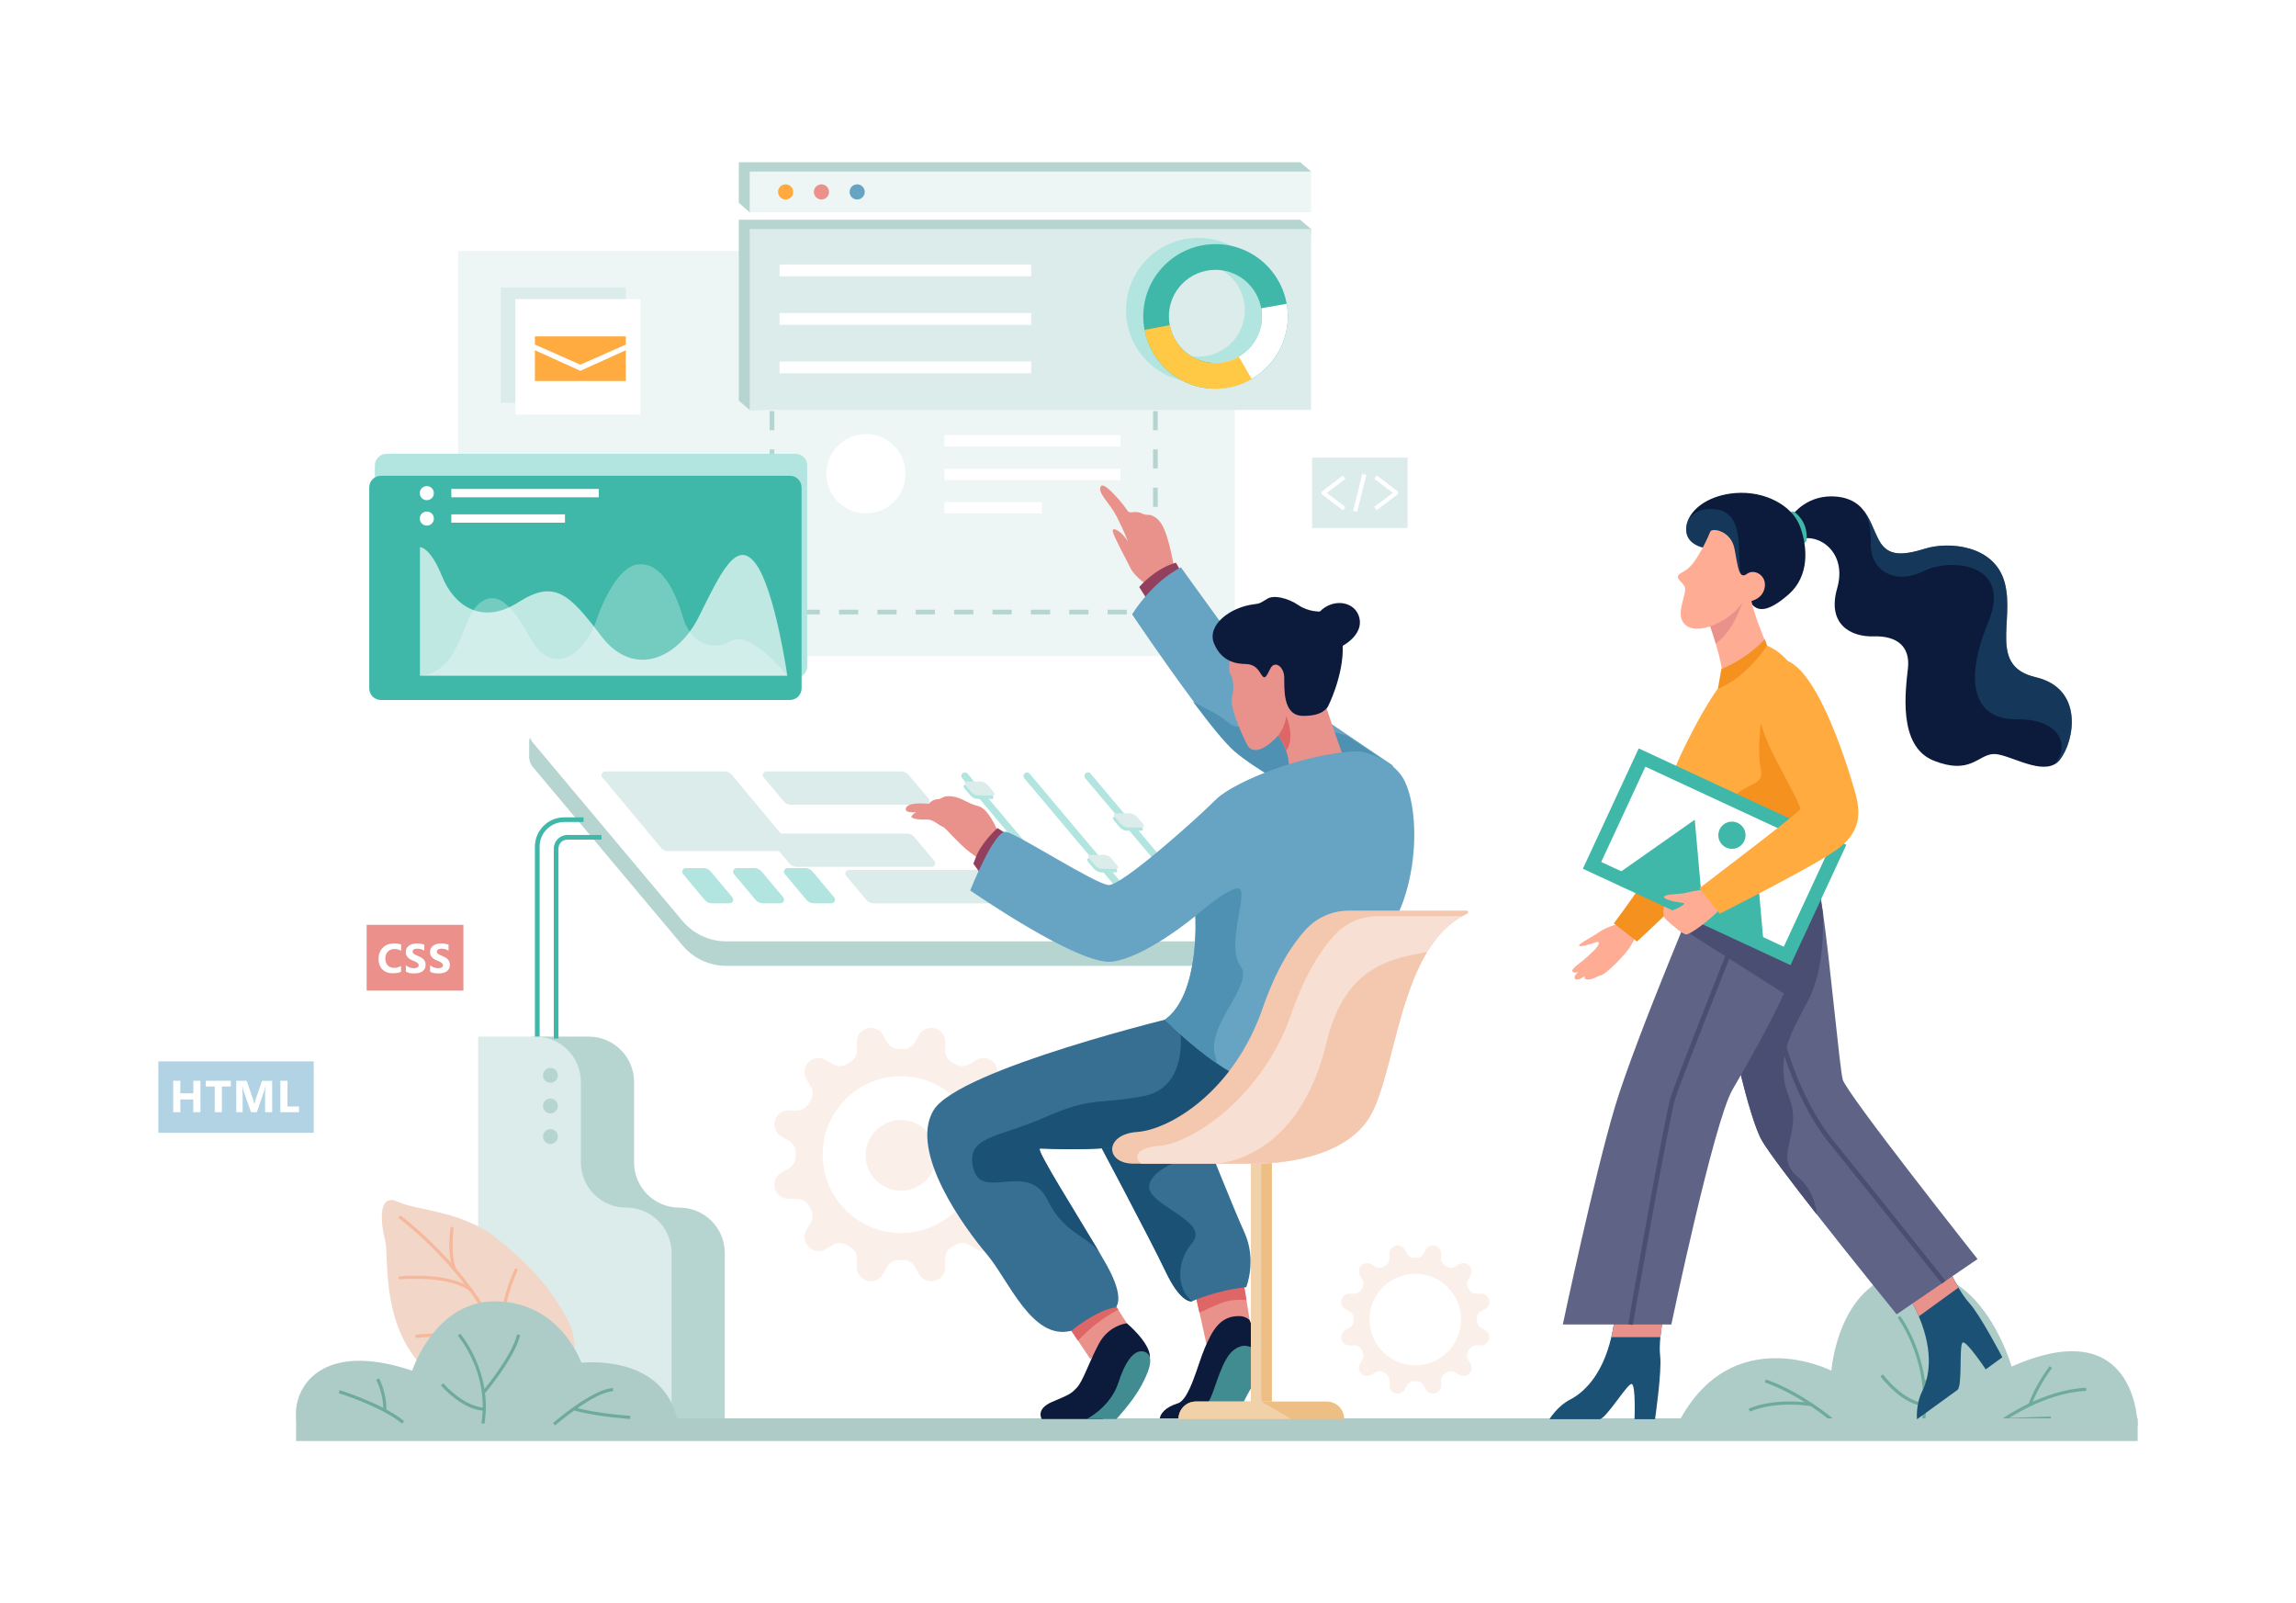 <svg id="ekes24mhrqh1" xmlns="http://www.w3.org/2000/svg" xmlns:xlink="http://www.w3.org/1999/xlink" viewBox="0 0 3000 2094.3" shape-rendering="geometricPrecision" text-rendering="geometricPrecision"><style><![CDATA[#ekes24mhrqh1{pointer-events: all}#ekes24mhrqh1 * {animation-play-state: paused !important}#ekes24mhrqh1:hover * {animation-play-state: running !important}#ekes24mhrqh21 {animation: ekes24mhrqh21__m 3000ms linear infinite normal forwards}@keyframes ekes24mhrqh21__m { 0% {d: path('M548.5,882.6L1028.7,882.6C1028.7,882.6,1012.7,770.6,987.5,736.5C962.3,702.4,941.2,749.4,913.3,805.3C885.4,861.1,827.5,886.3,785.3,830.5C743.1,774.7,724,756.9,677,786.9C630,816.9,593.2,791.7,577.6,752.8C561.9,714,548.7,714.7,548.7,714.7L548.7,882.6Z')} 6.667% {d: path('M548.5,882.6L1028.7,882.6C1028.7,882.6,1012.7,770.6,987.5,736.5C962.3,702.4,941.2,749.4,913.3,805.3C892.702,841.749,830.833,865.167,788.633,809.367C746.433,753.567,736.867,751.5,689.867,781.5C642.867,811.5,605.467,816.033,589.867,777.133C565.952,735.595,546.932,765.186,546.567,761.9L548.7,882.6Z')} 10% {d: path('M548.5,882.6L1028.7,882.6C1028.7,882.6,1012.7,770.6,987.5,736.5C962.3,702.4,941.2,749.4,913.3,805.3C896.353,832.074,832.5,854.6,790.3,798.8C748.1,743,743.3,748.8,696.3,778.8C649.3,808.8,611.6,828.2,596,789.3C606.588,750.5,546.048,790.429,545.5,785.5L548.7,882.6Z')} 20% {d: path('M549.048,882.6L1029.248,882.6C1029.248,882.6,1013.248,770.6,988.048,736.5C962.848,702.4,941.748,749.4,913.848,805.3C895.684,835.299,834.229,854.131,787.648,809.832C752.567,740.34,739.926,686.406,723.048,706C710.55,716.284,652.702,861.945,614.648,857C584.161,852.155,551.334,806.981,550.848,802.6L549.248,882.6Z')} 50% {d: path('M548.5,882.6L1028.7,882.6C1028.7,882.6,1000.63,775.397,959,787.3C944.753,798.108,933.856,797.582,919.1,825.003C899.313,859.303,879.951,905.316,834.1,859.1C791.809,800.105,757.101,806.213,728.63,837.4C710.382,850.97,673.352,808.363,629,774.484C589.751,748.28,550.439,791.601,550.033,787.95L548.7,882.6Z')} 76.667% {d: path('M548.5,882.6L1028.7,882.6C1028.7,882.6,1022.705,761.679,1008.75,717.1C993.627,737.364,980.515,759.003,946.7,821.329C924.229,861.071,880.804,901.327,836.9,850C794.657,792.709,793.103,800.746,754.75,831.3C721.168,853.633,630.604,799.476,601.587,762.919C574.897,729.997,549.512,750.587,549.322,748.883L548.7,882.6Z')} 100% {d: path('M548.5,882.6L1028.7,882.6C1028.7,882.6,1012.7,770.6,987.5,736.5C962.3,702.4,941.2,749.4,913.3,805.3C885.4,861.1,827.5,886.3,785.3,830.5C743.1,774.7,724,756.9,677,786.9C630,816.9,593.2,791.7,577.6,752.8C561.9,714,548.7,714.7,548.7,714.7L548.7,882.6Z')} }#ekes24mhrqh22 {animation: ekes24mhrqh22__m 3000ms linear infinite normal forwards}@keyframes ekes24mhrqh22__m { 0% {d: path('M548.5,882.6C548.5,882.6,570.6,883.6,588.3,859.1C606,834.6,610.8,797.1,629.8,785.5C648.9,773.9,666.6,785.5,693.1,834C719.7,882.5,761.2,859.7,778.9,811.4C782.908,798.598,804.8,739.9,834.1,737.2C863.4,734.5,881.8,770.6,892,805.3C902.2,840,928.8,851.6,955.3,837.3C981.9,823,1028.5,882.6,1028.5,882.6L548.5,882.6Z')} 6.667% {d: path('M548.5,882.6C548.5,882.6,570.6,883.6,588.3,859.1C606,834.6,615.3,746.7,634.3,735.1C653.4,723.5,661.193,742.594,686.05,813C712.65,861.5,761.2,859.7,778.9,811.4C783.821,796.225,804.8,739.9,834.1,737.2C863.4,734.5,881.8,770.6,892,805.3C902.2,840,928.8,851.6,955.3,837.3C981.9,823,1028.5,882.6,1028.5,882.6L548.5,882.6Z')} 10% {d: path('M548.5,882.6C548.5,882.6,570.6,883.6,588.3,859.1C606,834.6,615.139,748.5,634.139,736.9C653.239,725.3,661.386,744.126,686.302,813.75C719.474,861.702,709.202,842.702,762.5,794.95C785.403,778.588,804.8,739.9,834.1,737.2C863.4,734.5,881.8,770.6,892,805.3C902.2,840,928.8,851.6,955.3,837.3C981.9,823,1028.5,882.6,1028.5,882.6L548.5,882.6Z')} 13.333% {d: path('M548.5,882.6C548.5,882.6,570.6,883.6,588.3,859.1C606,834.6,612.2,731.3,631.2,719.7C650.3,708.1,670.386,749.658,686.05,794.95C700.906,817.183,711.128,843.332,763.107,795.559C785.817,778.011,791.35,685.5,820.65,682.8C849.95,680.1,847.845,804.007,892,805.3C945.465,820.284,953.1,768.737,979.6,704.6C1008.938,707.825,1028.5,882.6,1028.5,882.6L548.5,882.6Z')} 100% {d: path('M548.5,882.6C548.5,882.6,570.6,883.6,588.3,859.1C606,834.6,610.8,797.1,629.8,785.5C648.9,773.9,666.6,785.5,693.1,834C719.7,882.5,761.2,859.7,778.9,811.4C796.6,763,804.8,739.9,834.1,737.2C863.4,734.5,881.8,770.6,892,805.3C902.2,840,928.8,851.6,955.3,837.3C981.9,823,1028.5,882.6,1028.5,882.6L548.5,882.6Z')} }#ekes24mhrqh64_ts {animation: ekes24mhrqh64_ts__ts 3000ms linear infinite normal forwards}@keyframes ekes24mhrqh64_ts__ts { 0% {transform: translate(2199.1px,583.3px) scale(0,0)} 50% {transform: translate(2199.1px,583.3px) scale(1,1)} 100% {transform: translate(2199.1px,583.3px) scale(0,0)} }#ekes24mhrqh100_to {animation: ekes24mhrqh100_to__to 3000ms linear infinite normal forwards}@keyframes ekes24mhrqh100_to__to { 0% {transform: translate(1512.7px,741.18px)} 50% {transform: translate(1374.696px,894.304px)} 100% {transform: translate(1512.7px,741.18px)} }#ekes24mhrqh100_tr {animation: ekes24mhrqh100_tr__tr 3000ms linear infinite normal forwards}@keyframes ekes24mhrqh100_tr__tr { 0% {transform: rotate(0deg)} 50% {transform: rotate(-39.033deg)} 100% {transform: rotate(0deg)} }#ekes24mhrqh101 {animation: ekes24mhrqh101__m 3000ms linear infinite normal forwards}@keyframes ekes24mhrqh101__m { 0% {d: path('M1282.5,1122.8C1282.5,1122.8,1272.4,1119.3,1255.4,1103C1238.4,1086.6,1235.983,1081.704,1230.283,1079.204C1224.583,1076.704,1218.983,1069.804,1209.483,1070.504C1199.983,1071.204,1188.883,1069.004,1191.083,1065.904C1193.283,1062.804,1197,1061.1,1197,1061.1C1197,1061.1,1179.7,1062.7,1184.1,1054.8C1188.5,1046.9,1213.4,1050.1,1213.4,1050.1C1213.4,1050.1,1218.1,1044.1,1224.7,1044.1C1231.3,1044.1,1230.7,1038.7,1243.9,1040.3C1257.1,1041.9,1264.1,1049.7,1277.9,1052.9C1291.8,1056,1303.2,1084.9,1303.2,1084.9L1282.5,1122.8Z')} 50% {d: path('M1282.5,1122.8C1282.5,1122.8,1272.4,1119.3,1255.4,1103C1238.4,1086.6,1239.783,1081.704,1234.083,1079.204C1228.383,1076.704,1225.042,1069.204,1215.542,1069.904C1206.042,1070.604,1188.883,1069.904,1191.083,1066.804C1187.301,1060.943,1197,1061.1,1197,1061.1C1197,1061.1,1168.703,1061.204,1173.103,1053.304C1177.503,1045.404,1213.4,1050.1,1213.4,1050.1C1213.4,1050.1,1218.1,1044.1,1224.7,1044.1C1231.3,1044.1,1230.7,1038.7,1243.9,1040.3C1257.1,1041.9,1264.1,1049.7,1277.9,1052.9C1291.8,1056,1303.2,1084.9,1303.2,1084.9L1282.5,1122.8Z')} 100% {d: path('M1282.5,1122.8C1282.5,1122.8,1272.4,1119.3,1255.4,1103C1238.4,1086.6,1235.983,1081.704,1230.283,1079.204C1224.583,1076.704,1218.983,1069.804,1209.483,1070.504C1199.983,1071.204,1188.883,1069.004,1191.083,1065.904C1193.283,1062.804,1197,1061.1,1197,1061.1C1197,1061.1,1179.7,1062.7,1184.1,1054.8C1188.5,1046.9,1213.4,1050.1,1213.4,1050.1C1213.4,1050.1,1218.1,1044.1,1224.7,1044.1C1231.3,1044.1,1230.7,1038.7,1243.9,1040.3C1257.1,1041.9,1264.1,1049.7,1277.9,1052.9C1291.8,1056,1303.2,1084.9,1303.2,1084.9L1282.5,1122.8Z')} }#ekes24mhrqh101_to {animation: ekes24mhrqh101_to__to 3000ms linear infinite normal forwards}@keyframes ekes24mhrqh101_to__to { 0% {transform: translate(1293.25px,1107.779px)} 50% {transform: translate(1039.508px,1177.798px)} 100% {transform: translate(1292.867px,1108.078px)} }#ekes24mhrqh101_tr {animation: ekes24mhrqh101_tr__tr 3000ms linear infinite normal forwards}@keyframes ekes24mhrqh101_tr__tr { 0% {transform: rotate(0deg)} 50% {transform: rotate(-13.903deg)} 100% {transform: rotate(0deg)} }#ekes24mhrqh102 {animation: ekes24mhrqh102__m 3000ms linear infinite normal forwards}@keyframes ekes24mhrqh102__m { 0% {d: path('M1303.3,1081.7C1303.3,1081.7,1281.1,1101.4,1274.2,1122.1L1271.8,1128.2L1284.7,1146.2L1314.7,1089L1303.3,1081.7Z')} 50% {d: path('M1303.3,1081.7C1303.3,1081.7,1281.1,1101.4,1274.2,1122.1L1278.642,1145.965L1350.634,1138.002L1314.7,1089L1303.3,1081.7Z')} 100% {d: path('M1303.3,1081.7C1303.3,1081.7,1281.1,1101.4,1274.2,1122.1L1271.8,1128.2L1284.7,1146.2L1314.7,1089L1303.3,1081.7Z')} }#ekes24mhrqh102_to {animation: ekes24mhrqh102_to__to 3000ms linear infinite normal forwards}@keyframes ekes24mhrqh102_to__to { 0% {transform: translate(0px,0px)} 50% {transform: translate(-253.2px,48.65px)} 100% {transform: translate(0px,0px)} }#ekes24mhrqh102_tr {animation: ekes24mhrqh102_tr__tr 3000ms linear infinite normal forwards}@keyframes ekes24mhrqh102_tr__tr { 0% {transform: rotate(0deg)} 50% {transform: rotate(0.062deg)} 100% {transform: rotate(0deg)} }#ekes24mhrqh103 {animation: ekes24mhrqh103__m 3000ms linear infinite normal forwards}@keyframes ekes24mhrqh103__m { 0% {d: path('M1499.2,783.7L1488.5,766.8C1488.5,766.8,1509.4,742.3,1536.5,735.1L1543.2,746.8L1499.2,783.7Z')} 50% {d: path('M1546.25,830.8L1479.95,793.115C1490.289,781.792,1485.768,743.777,1536.5,735.1L1573.75,760.3L1546.25,830.8Z')} 100% {d: path('M1499.2,783.7L1488.5,766.8C1488.5,766.8,1509.4,742.3,1536.5,735.1L1543.2,746.8L1499.2,783.7Z')} }#ekes24mhrqh103_to {animation: ekes24mhrqh103_to__to 3000ms linear infinite normal forwards}@keyframes ekes24mhrqh103_to__to { 0% {transform: translate(0px,0px)} 50% {transform: translate(-121.25px,132.2px)} 100% {transform: translate(0px,0px)} }#ekes24mhrqh104_tr {animation: ekes24mhrqh104_tr__tr 3000ms linear infinite normal forwards}@keyframes ekes24mhrqh104_tr__tr { 0% {transform: translate(1795.6px,1027.449px) rotate(0deg)} 50% {transform: translate(1795.6px,1027.449px) rotate(-25deg)} 100% {transform: translate(1795.6px,1027.449px) rotate(0deg)} }#ekes24mhrqh105 {animation: ekes24mhrqh105__m 3000ms linear infinite normal forwards}@keyframes ekes24mhrqh105__m { 0% {d: path('M1820.1,1001.3L1738.6,1044.5C1731.4,1044.7,1723.4,1044.8,1715.1,1045.1C1692,1033,1639.6,1004.4,1613,981.5C1600.7,970.9,1580.2,945.3,1558.9,916.8C1575.8,925.6,1592.5,933.4,1602.2,941.7C1623.3,960,1617.2,937.6,1711.2,950.5C1729.8,953.1,1746.2,956.8,1760.6,961.2C1793.2,983.2,1820.1,1001.3,1820.1,1001.3Z')} 50% {d: path('M1820.1,1001.3L1738.6,1044.5C1731.4,1044.7,1723.4,1044.8,1715.1,1045.1C1692,1033,1639.6,1004.4,1613,981.5C1600.7,970.9,1580.2,945.3,1558.9,916.8C1575.8,925.6,1618.687,891.248,1628.387,899.548C1649.487,917.848,1714.572,924.665,1711.2,950.5C1729.8,953.1,1746.2,956.8,1760.6,961.2C1793.2,983.2,1820.1,1001.3,1820.1,1001.3Z')} 100% {d: path('M1820.1,1001.3L1738.6,1044.5C1731.4,1044.7,1723.4,1044.8,1715.1,1045.1C1692,1033,1639.6,1004.4,1613,981.5C1600.7,970.9,1580.2,945.3,1558.9,916.8C1575.8,925.6,1592.5,933.4,1602.2,941.7C1623.3,960,1617.2,937.6,1711.2,950.5C1729.8,953.1,1746.2,956.8,1760.6,961.2C1793.2,983.2,1820.1,1001.3,1820.1,1001.3Z')} }#ekes24mhrqh105_tr {animation: ekes24mhrqh105_tr__tr 3000ms linear infinite normal forwards}@keyframes ekes24mhrqh105_tr__tr { 0% {transform: translate(1795.6px,1027.449px) rotate(0deg)} 50% {transform: translate(1795.6px,1027.449px) rotate(-25deg)} 100% {transform: translate(1795.6px,1027.449px) rotate(0deg)} }#ekes24mhrqh107 {animation: ekes24mhrqh107__m 3000ms linear infinite normal forwards}@keyframes ekes24mhrqh107__m { 0% {d: path('M1834.8,1173.5C1816.4,1228.7,1716.4,1412.9,1664,1418.2C1642.6,1420.3,1615.1,1406.4,1590,1389.1C1553.5,1364,1522.1,1332,1522.1,1332C1568.1,1299.4,1561.9,1196.6,1561.9,1196.6C1561.9,1196.6,1561.9,1196.6,1561.9,1196.6C1560.9,1197.4,1496.2,1251.2,1452.8,1256.2C1409.1,1261.3,1267.7,1163.2,1267.7,1163.2C1267.7,1163.2,1299.4,1083.5,1314.7,1086.6C1330,1089.7,1431.2,1155,1448.5,1156.1C1465.8,1157.1,1564,1069.3,1588.4,1044.7C1612.9,1020.2,1709,982.4,1776.5,981.4C1776.5,981.4,1820.4,988.6,1835.8,1021.2C1851.1,1053.9,1853.2,1118.3,1834.8,1173.5Z')} 50% {d: path('M1834.8,1173.5C1816.4,1228.7,1716.4,1412.9,1664,1418.2C1642.6,1420.3,1615.1,1406.4,1590,1389.1C1553.5,1364,1522.1,1332,1522.1,1332C1568.1,1299.4,1561.9,1196.6,1561.9,1196.6C1561.9,1196.6,1561.9,1196.6,1561.9,1196.6C1560.9,1197.4,1393.389,1260.083,1328,1241.8C1284.3,1246.9,1197.092,1213.57,1096.2,1187.7C1026.352,1207.102,1027.529,1127.25,1042.829,1130.35C1058.129,1133.45,1224.184,1132.816,1317.8,1149.438C1450.22,1160.786,1564,1069.3,1588.4,1044.7C1612.9,1020.2,1709,982.4,1776.5,981.4C1776.5,981.4,1820.4,988.6,1835.8,1021.2C1851.1,1053.9,1853.2,1118.3,1834.8,1173.5Z')} 100% {d: path('M1834.8,1173.5C1816.4,1228.7,1716.4,1412.9,1664,1418.2C1642.6,1420.3,1615.1,1406.4,1590,1389.1C1553.5,1364,1522.1,1332,1522.1,1332C1568.1,1299.4,1561.9,1196.6,1561.9,1196.6C1561.9,1196.6,1561.9,1196.6,1561.9,1196.6C1560.9,1197.4,1496.2,1251.2,1452.8,1256.2C1409.1,1261.3,1267.7,1163.2,1267.7,1163.2C1267.7,1163.2,1299.4,1083.5,1314.7,1086.6C1330,1089.7,1431.2,1155,1448.5,1156.1C1465.8,1157.1,1564,1069.3,1588.4,1044.7C1612.9,1020.2,1709,982.4,1776.5,981.4C1776.5,981.4,1820.4,988.6,1835.8,1021.2C1851.1,1053.9,1853.2,1118.3,1834.8,1173.5Z')} }#ekes24mhrqh127 {animation: ekes24mhrqh127__m 3000ms linear infinite normal forwards}@keyframes ekes24mhrqh127__m { 0% {d: path('M2691.7,992.2C2689.6,994.9,2687.2,996.9,2684.5,998.4C2662.4,1010.6,2622.8,984.1,2604.6,985C2584.3,986,2574.6,1012.6,2526.8,993.7C2478.9,974.8,2490.1,900.4,2493,872.4C2495.9,844.4,2478.5,830.4,2448.5,831.3C2418.5,832.3,2386.9,815.8,2400.5,768.4C2414.1,721,2375.7,696.2,2352.7,704.6C2329.7,713,2342.1,672.7,2342.1,672.7C2342.1,672.7,2361.7,644.7,2400.5,648.8C2412.7,650.1,2421.4,654.1,2428.1,659.6C2428.1,659.6,2428.1,659.6,2428.1,659.6C2429.7,660.9,2431.1,662.3,2432.4,663.7C2432.4,663.7,2432.5,663.8,2432.5,663.8C2443.7,676,2448.1,692.9,2455.2,705.9C2466.8,727.2,2486.1,725.7,2516.1,716.5C2546.1,707.3,2606.5,711.6,2619.5,761.6C2632.6,811.7,2597.8,870.2,2660.1,884.7C2722.6,899.4,2711,967.1,2691.7,992.2Z')} 50% {d: path('M2665.95,974.3C2663.85,977,2679.552,972.8,2642.233,974.3C2638.524,976.764,2624.733,957.05,2606.533,957.95C2586.233,958.95,2564.85,979.761,2517.05,960.861C2475.641,923.57,2508.9,868.6,2511.8,840.6C2514.7,812.6,2478.5,830.4,2448.5,831.3C2402.273,833.382,2386.9,786.6,2400.5,739.2C2414.1,691.8,2375.7,696.2,2352.7,704.6C2329.7,713,2342.1,672.7,2342.1,672.7C2342.1,672.7,2361.7,644.7,2400.5,648.8C2412.7,650.1,2421.4,654.1,2428.1,659.6C2428.1,659.6,2428.1,659.6,2428.1,659.6C2429.7,660.9,2431.1,662.3,2432.4,663.7C2432.4,663.7,2432.5,663.8,2432.5,663.8C2443.7,676,2448.1,692.9,2455.2,705.9C2466.8,727.2,2486.1,725.7,2516.1,716.5C2595.864,682.418,2637.6,746.5,2650.6,796.5C2663.7,846.6,2656.743,871.1,2719.043,885.6C2781.543,900.3,2709.05,968.673,2665.95,974.3Z')} 100% {d: path('M2691.7,992.2C2689.6,994.9,2687.2,996.9,2684.5,998.4C2662.4,1010.6,2622.8,984.1,2604.6,985C2584.3,986,2574.6,1012.6,2526.8,993.7C2478.9,974.8,2490.1,900.4,2493,872.4C2495.9,844.4,2478.5,830.4,2448.5,831.3C2418.5,832.3,2386.9,815.8,2400.5,768.4C2414.1,721,2375.7,696.2,2352.7,704.6C2329.7,713,2342.1,672.7,2342.1,672.7C2342.1,672.7,2361.7,644.7,2400.5,648.8C2412.7,650.1,2421.4,654.1,2428.1,659.6C2428.1,659.6,2428.1,659.6,2428.1,659.6C2429.7,660.9,2431.1,662.3,2432.4,663.7C2432.4,663.7,2432.5,663.8,2432.5,663.8C2443.7,676,2448.1,692.9,2455.2,705.9C2466.8,727.2,2486.1,725.7,2516.1,716.5C2546.1,707.3,2606.5,711.6,2619.5,761.6C2632.6,811.7,2597.8,870.2,2660.1,884.7C2722.6,899.4,2711,967.1,2691.7,992.2Z')} }#ekes24mhrqh158 {animation: ekes24mhrqh158__m 3000ms linear infinite normal forwards}@keyframes ekes24mhrqh158__m { 0% {d: path('M2691.7,992.2C2689.6,994.9,2687.2,996.9,2684.5,998.4C2706,972.8,2690.2,938.9,2635.1,939.6C2579.9,940.3,2565,892.6,2597.6,813.6C2630.3,734.6,2547.9,728.5,2513.2,746.2C2478.5,763.9,2443,747.6,2444.4,709.2C2445.3,683.6,2437.7,670.1,2432.6,663.9C2443.8,676.1,2448.2,693,2455.3,706C2466.9,727.3,2486.2,725.8,2516.2,716.6C2546.2,707.4,2606.6,711.7,2619.6,761.7C2632.7,811.8,2597.9,870.3,2660.2,884.8C2722.6,899.4,2711,967.1,2691.7,992.2Z')} 50% {d: path('M2719.043,935.1C2716.943,937.8,2714.17,918.227,2688.752,963C2710.252,937.4,2696.691,916.182,2635.1,939.6C2573.409,907.845,2546.973,868.2,2583.9,813C2585.227,728.591,2532.975,739.153,2498.275,756.853C2463.575,774.553,2443,747.6,2444.4,709.2C2445.3,683.6,2437.7,670.1,2432.6,663.9C2443.8,676.1,2448.2,693,2455.3,706C2466.9,727.3,2486.2,725.8,2516.2,716.6C2546.2,707.4,2615.4,720.3,2628.4,770.3C2641.5,820.4,2597.9,870.3,2660.2,884.8C2722.6,899.4,2738.343,910,2719.043,935.1Z')} 100% {d: path('M2691.7,992.2C2689.6,994.9,2687.2,996.9,2684.5,998.4C2706,972.8,2690.2,938.9,2635.1,939.6C2579.9,940.3,2565,892.6,2597.6,813.6C2630.3,734.6,2547.9,728.5,2513.2,746.2C2478.5,763.9,2443,747.6,2444.4,709.2C2445.3,683.6,2437.7,670.1,2432.6,663.9C2443.8,676.1,2448.2,693,2455.3,706C2466.9,727.3,2486.2,725.8,2516.2,716.6C2546.2,707.4,2606.6,711.7,2619.6,761.7C2632.7,811.8,2597.9,870.3,2660.2,884.8C2722.6,899.4,2711,967.1,2691.7,992.2Z')} }#ekes24mhrqh188_tr {animation: ekes24mhrqh188_tr__tr 3000ms linear infinite normal forwards}@keyframes ekes24mhrqh188_tr__tr { 0% {transform: translate(1588.25px,413.35px) rotate(0deg)} 50% {transform: translate(1588.25px,413.35px) rotate(190deg)} 100% {transform: translate(1588.25px,413.35px) rotate(190deg)} }#ekes24mhrqh189_tr {animation: ekes24mhrqh189_tr__tr 3000ms linear infinite normal forwards}@keyframes ekes24mhrqh189_tr__tr { 0% {transform: translate(1588.25px,413.35px) rotate(35deg)} 50% {transform: translate(1588.25px,413.35px) rotate(0deg)} 100% {transform: translate(1588.25px,413.35px) rotate(-20deg)} }#ekes24mhrqh190_tr {animation: ekes24mhrqh190_tr__tr 3000ms linear infinite normal forwards}@keyframes ekes24mhrqh190_tr__tr { 0% {transform: translate(1588.25px,413.35px) rotate(0deg)} 50% {transform: translate(1588.25px,413.35px) rotate(0deg)} 100% {transform: translate(1588.25px,413.35px) rotate(195deg)} }]]></style><rect id="ekes24mhrqh2" display="none" width="3000" height="2094.3" rx="0" ry="0" fill="rgb(255,255,255)" stroke="none" stroke-width="1"/><g id="ekes24mhrqh3"><path id="ekes24mhrqh4" d="M828.5,1518.4L828.5,1413.4C828.5,1380.7,802,1354.1,769.2,1354.1L694.3,1354.1L694.3,1853.4L790.3,1853.4L828.4,1853.4L947,1853.4L947,1636.8C947,1604.1,920.5,1577.5,887.7,1577.5L887.7,1577.5C855,1577.6,828.5,1551.1,828.5,1518.4Z" fill="rgb(182,213,208)" stroke="none" stroke-width="1"/><polygon id="ekes24mhrqh5" points="1472.4,1728.6 1424.6,1775.3 1408.6,1751.3 1382.9,1713.2 1444.4,1684.6 1461.1,1710.9" fill="rgb(233,146,139)" stroke="none" stroke-width="1"/><path id="ekes24mhrqh6" d="M1461.1,1710.9C1436.4,1723.5,1417.5,1741.7,1408.5,1751.4L1382.8,1713.2L1444.3,1684.6L1461.1,1710.9Z" fill="rgb(222,102,103)" stroke="none" stroke-width="1"/><rect id="ekes24mhrqh7" width="1014.9" height="529.2" rx="0" ry="0" transform="matrix(1 0 0 1 598.6 327.8)" fill="rgb(237,246,245)" stroke="none" stroke-width="1"/><rect id="ekes24mhrqh8" width="163.5" height="150.8" rx="0" ry="0" transform="matrix(1 0 0 1 654.3 375.4)" fill="rgb(220,236,235)" stroke="none" stroke-width="1"/><g id="ekes24mhrqh9"><polygon id="ekes24mhrqh10" points="1512.7,511.9 1506.6,511.9 1506.6,502.7 1497.4,502.7 1497.4,496.5 1512.7,496.5" fill="rgb(182,213,208)" stroke="none" stroke-width="1"/><path id="ekes24mhrqh11" d="M1472.3,502.7L1447.2,502.7L1447.2,496.6L1472.3,496.6L1472.3,502.7ZM1422.2,502.7L1397.1,502.7L1397.1,496.6L1422.2,496.6L1422.2,502.7ZM1372.1,502.7L1347,502.7L1347,496.6L1372.1,496.6L1372.1,502.7ZM1321.9,502.7L1296.8,502.7L1296.8,496.6L1321.9,496.6L1321.9,502.7ZM1271.8,502.7L1246.7,502.7L1246.7,496.6L1271.8,496.6L1271.8,502.7ZM1221.6,502.7L1196.5,502.7L1196.5,496.6L1221.6,496.6L1221.6,502.7ZM1171.5,502.7L1146.4,502.7L1146.4,496.6L1171.5,496.6L1171.5,502.7ZM1121.3,502.7L1096.2,502.7L1096.2,496.6L1121.3,496.6L1121.3,502.7ZM1071.2,502.7L1046.1,502.7L1046.1,496.6L1071.2,496.6L1071.2,502.7Z" fill="rgb(182,213,208)" stroke="none" stroke-width="1"/><polygon id="ekes24mhrqh12" points="1011.8,511.9 1005.7,511.9 1005.7,496.5 1021,496.5 1021,502.7 1011.8,502.7" fill="rgb(182,213,208)" stroke="none" stroke-width="1"/><path id="ekes24mhrqh13" d="M1011.8,762.3L1005.7,762.3L1005.7,737.3L1011.8,737.3L1011.8,762.3ZM1011.8,712.2L1005.7,712.2L1005.7,687.2L1011.8,687.2L1011.8,712.2ZM1011.8,662.1L1005.7,662.1L1005.7,637.1L1011.8,637.1L1011.8,662.1ZM1011.8,612L1005.7,612L1005.7,587L1011.8,587L1011.8,612ZM1011.8,562L1005.7,562L1005.7,537L1011.8,537L1011.8,562Z" fill="rgb(182,213,208)" stroke="none" stroke-width="1"/><polygon id="ekes24mhrqh14" points="1021,802.6 1005.7,802.6 1005.7,787.3 1011.8,787.3 1011.8,796.5 1021,796.5" fill="rgb(182,213,208)" stroke="none" stroke-width="1"/><path id="ekes24mhrqh15" d="M1472.3,802.6L1447.2,802.6L1447.2,796.5L1472.3,796.5L1472.3,802.6ZM1422.2,802.6L1397.1,802.6L1397.1,796.5L1422.2,796.5L1422.2,802.6ZM1372.1,802.6L1347,802.6L1347,796.5L1372.1,796.5L1372.1,802.6ZM1321.9,802.6L1296.8,802.6L1296.8,796.5L1321.9,796.5L1321.9,802.6ZM1271.8,802.6L1246.7,802.6L1246.7,796.5L1271.8,796.5L1271.8,802.6ZM1221.6,802.6L1196.5,802.6L1196.5,796.5L1221.6,796.5L1221.6,802.6ZM1171.5,802.6L1146.4,802.6L1146.4,796.5L1171.5,796.5L1171.5,802.6ZM1121.3,802.6L1096.2,802.6L1096.2,796.5L1121.3,796.5L1121.3,802.6ZM1071.2,802.6L1046.1,802.6L1046.1,796.5L1071.2,796.5L1071.2,802.6Z" fill="rgb(182,213,208)" stroke="none" stroke-width="1"/><polygon id="ekes24mhrqh16" points="1512.7,802.6 1497.4,802.6 1497.4,796.5 1506.6,796.5 1506.6,787.3 1512.7,787.3" fill="rgb(182,213,208)" stroke="none" stroke-width="1"/><path id="ekes24mhrqh17" d="M1512.7,762.3L1506.6,762.3L1506.6,737.3L1512.7,737.3L1512.7,762.3ZM1512.7,712.2L1506.6,712.2L1506.6,687.2L1512.7,687.2L1512.7,712.2ZM1512.7,662.1L1506.6,662.1L1506.6,637.1L1512.7,637.1L1512.7,662.1ZM1512.7,612L1506.6,612L1506.6,587L1512.7,587L1512.7,612ZM1512.7,562L1506.6,562L1506.6,537L1512.7,537L1512.7,562Z" fill="rgb(182,213,208)" stroke="none" stroke-width="1"/></g><path id="ekes24mhrqh18" d="M1039.5,885.6L505,885.6C496.6,885.6,489.8,878.8,489.8,870.4L489.8,608C489.8,599.6,496.6,592.8,505,592.8L1039.5,592.8C1047.9,592.8,1054.7,599.6,1054.7,608L1054.7,870.5C1054.7,878.8,1047.9,885.6,1039.5,885.6Z" fill="rgb(178,229,224)" stroke="none" stroke-width="1"/><g id="ekes24mhrqh19"><path id="ekes24mhrqh20" d="M1032.16,914.406L497.66,914.406C489.26,914.406,482.46,907.606,482.46,899.206L482.46,636.706C482.46,628.306,489.26,621.506,497.66,621.506L1032.16,621.506C1040.56,621.506,1047.36,628.306,1047.36,636.706L1047.36,899.206C1047.36,907.606,1040.56,914.406,1032.16,914.406Z" fill="rgb(63,184,169)" stroke="none" stroke-width="1"/><path id="ekes24mhrqh21" d="M548.5,882.6L1028.7,882.6C1028.7,882.6,1012.7,770.6,987.5,736.5C962.3,702.4,941.2,749.4,913.3,805.3C885.4,861.1,827.5,886.3,785.3,830.5C743.1,774.7,724,756.9,677,786.9C630,816.9,593.2,791.7,577.6,752.8C561.9,714,548.7,714.7,548.7,714.7L548.7,882.6Z" opacity="0.67" fill="rgb(255,255,255)" stroke="none" stroke-width="1"/><path id="ekes24mhrqh22" d="M548.5,882.6C548.5,882.6,570.6,883.6,588.3,859.1C606,834.6,610.8,797.1,629.8,785.5C648.9,773.9,666.6,785.5,693.1,834C719.7,882.5,761.2,859.7,778.9,811.4C782.908,798.598,804.8,739.9,834.1,737.2C863.4,734.5,881.8,770.6,892,805.3C902.2,840,928.8,851.6,955.3,837.3C981.9,823,1028.5,882.6,1028.5,882.6L548.5,882.6Z" opacity="0.28" fill="rgb(255,255,255)" stroke="none" stroke-width="1"/><path id="ekes24mhrqh23" d="M557.7,653.4L557.7,653.4C552.6,653.4,548.5,649.3,548.5,644.2L548.5,644.2C548.5,639.1,552.6,635,557.7,635L557.7,635C562.8,635,566.9,639.1,566.9,644.2L566.9,644.2C566.9,649.3,562.8,653.4,557.7,653.4Z" fill="rgb(255,255,255)" stroke="none" stroke-width="1"/><rect id="ekes24mhrqh24" width="192.7" height="10.9" rx="0" ry="0" transform="matrix(1 0 0 1 589.7 638.7)" fill="rgb(255,255,255)" stroke="none" stroke-width="1"/><path id="ekes24mhrqh25" d="M557.7,686.6L557.7,686.6C552.6,686.6,548.5,682.5,548.5,677.4L548.5,677.4C548.5,672.3,552.6,668.2,557.7,668.2L557.7,668.2C562.8,668.2,566.9,672.3,566.9,677.4L566.9,677.4C566.9,682.5,562.8,686.6,557.7,686.6Z" fill="rgb(255,255,255)" stroke="none" stroke-width="1"/><rect id="ekes24mhrqh26" width="148.5" height="10.9" rx="0" ry="0" transform="matrix(1 0 0 1 589.7 671.9)" fill="rgb(255,255,255)" stroke="none" stroke-width="1"/></g><rect id="ekes24mhrqh27" width="163.5" height="150.8" rx="0" ry="0" transform="matrix(1 0 0 1 673.4 390.8)" fill="rgb(255,255,255)" stroke="none" stroke-width="1"/><g id="ekes24mhrqh28"><polygon id="ekes24mhrqh29" points="817.7,457.5 758.3,484.4 698.9,457.5 698.9,497.7 817.7,497.7" fill="rgb(255,171,64)" stroke="none" stroke-width="1"/><polygon id="ekes24mhrqh30" points="817.7,439.4 698.9,439.4 698.9,450.1 758.3,476.4 817.7,450.1" fill="rgb(255,171,64)" stroke="none" stroke-width="1"/></g><g id="ekes24mhrqh31"><g id="ekes24mhrqh32"><path id="ekes24mhrqh33" d="M1330.1,487.5L1001.3,487.5L1001.3,472.1L1330.1,472.1L1330.1,487.5ZM1003.3,485.5L1328,485.5L1328,474.2L1003.3,474.2L1003.3,485.5Z" fill="rgb(255,255,255)" stroke="none" stroke-width="1"/></g><g id="ekes24mhrqh34"><path id="ekes24mhrqh35" d="M1330.1,424.2L1001.3,424.2L1001.3,408.8L1330.1,408.8L1330.1,424.2ZM1003.3,422.2L1328,422.2L1328,410.9L1003.3,410.9L1003.3,422.2Z" fill="rgb(255,255,255)" stroke="none" stroke-width="1"/></g><g id="ekes24mhrqh36"><path id="ekes24mhrqh37" d="M1330.1,360.9L1001.3,360.9L1001.3,345.5L1330.1,345.5L1330.1,360.9ZM1003.3,358.8L1328,358.8L1328,347.5L1003.3,347.5L1003.3,358.8Z" fill="rgb(255,255,255)" stroke="none" stroke-width="1"/></g></g><g id="ekes24mhrqh38"><rect id="ekes24mhrqh39" width="124.8" height="91.9" rx="0" ry="0" transform="matrix(1 0 0 1 1714.4 597.8)" fill="rgb(220,236,235)" stroke="none" stroke-width="1"/><path id="ekes24mhrqh40" d="M1754.7,666.5L1727.6,646C1726.9,645.5,1726.5,644.7,1726.5,643.9C1726.5,643.1,1726.9,642.3,1727.6,641.8L1754.6,621.2L1757.9,625.5L1733.7,644L1758,662.3L1754.7,666.5Z" fill="rgb(255,255,255)" stroke="none" stroke-width="1"/><path id="ekes24mhrqh41" d="M1798.8,666.5L1795.6,662.2L1819.9,643.9L1795.7,625.4L1799,621.1L1826,641.7C1826.7,642.2,1827.1,643,1827.1,643.8C1827.1,644.6,1826.7,645.4,1826,645.9L1798.8,666.5Z" fill="rgb(255,255,255)" stroke="none" stroke-width="1"/><rect id="ekes24mhrqh42" width="49.7" height="5.4" rx="0" ry="0" transform="matrix(0.241 -0.97 0.97 0.241 1768.063 667.252)" fill="rgb(255,255,255)" stroke="none" stroke-width="1"/></g><polygon id="ekes24mhrqh43" points="1632.9,1724.6 1580.4,1773.6 1567.3,1714.8 1562.2,1692.1 1625,1676.2 1628.6,1698.3" fill="rgb(233,146,139)" stroke="none" stroke-width="1"/><path id="ekes24mhrqh44" d="M1628.6,1698.3C1628.6,1698.3,1615.1,1696.9,1602.6,1699.9C1593.5,1702.1,1567.2,1714.8,1567.2,1714.8L1562.1,1692.1L1624.9,1676.2L1628.6,1698.3Z" fill="rgb(222,102,103)" stroke="none" stroke-width="1"/><path id="ekes24mhrqh45" d="M1619.3,1719.2C1592.7,1718.8,1583.2,1740.6,1574.2,1760.9C1565.3,1781.2,1554.4,1828.5,1538.9,1833.2C1523.4,1838,1515.1,1846.3,1515.1,1855.9L1571,1855.9C1571,1855.9,1606.1,1817.3,1624.2,1802.2C1642.3,1787.1,1646.6,1777.4,1646.6,1777.4C1646.6,1777.4,1639.7,1740.1,1632.9,1724.6C1632.9,1724.6,1628.2,1719.3,1619.3,1719.2Z" fill="rgb(12,27,60)" stroke="none" stroke-width="1"/><path id="ekes24mhrqh46" d="M1623.7,1758.1C1604.3,1762.1,1597.2,1782.9,1585.2,1817.5C1573.3,1852.1,1549.6,1855.8,1549.6,1855.8L1615.7,1855.8C1615.7,1855.8,1619.4,1843.1,1627.2,1827C1633,1815.1,1643,1801.5,1645.6,1789C1651.6,1759.8,1628.4,1757.1,1623.7,1758.1Z" fill="rgb(64,140,145)" stroke="none" stroke-width="1"/><path id="ekes24mhrqh47" d="M1628.4,1681.4C1586.9,1686,1557.8,1699.8,1557.8,1699.8C1557.8,1699.8,1543.7,1704.4,1523.2,1661.4C1502.8,1618.4,1430.9,1483.7,1430.9,1483.7L1513.5,1486.3L1575.9,1488.3C1575.9,1488.3,1609.6,1573.6,1626,1609.9C1642.5,1646.2,1628.4,1681.4,1628.4,1681.4Z" fill="rgb(55,111,146)" stroke="none" stroke-width="1"/><path id="ekes24mhrqh48" d="M1557.9,1623.4C1532.9,1653.4,1541.2,1688.3,1557.9,1699.9C1557.9,1699.9,1543.8,1704.5,1523.3,1661.5C1502.9,1618.5,1431,1483.8,1431,1483.8L1513.6,1486.4L1567.5,1510.3C1567.5,1510.3,1514.4,1517.1,1502.5,1545C1490.6,1573,1582.9,1593.4,1557.9,1623.4Z" fill="rgb(27,81,117)" stroke="none" stroke-width="1"/><g id="ekes24mhrqh49"><path id="ekes24mhrqh50" d="M2793.1,1862.6C2793.1,1862.6,2793.3,1711.9,2628.4,1785.2C2628.4,1785.2,2592.1,1655.5,2497.1,1661.6C2402.1,1667.7,2392.9,1790.5,2392.9,1790.5C2392.9,1790.5,2262.8,1724.4,2193,1858.5L2793.1,1862.6Z" fill="rgb(173,204,199)" stroke="none" stroke-width="1"/><path id="ekes24mhrqh51" d="M2515.2,1857.2L2511.2,1856.6C2522.2,1778.1,2479.9,1721.9,2479.5,1721.3L2482.7,1718.8C2483.1,1719.4,2526.4,1777.1,2515.2,1857.2Z" fill="rgb(110,171,156)" stroke="none" stroke-width="1"/><path id="ekes24mhrqh52" d="M2516.7,1809.1L2513.4,1806.7C2513.8,1806.2,2552.4,1753.1,2559,1719.7L2563,1720.5C2556.2,1754.8,2518.3,1806.9,2516.7,1809.1Z" fill="rgb(110,171,156)" stroke="none" stroke-width="1"/><path id="ekes24mhrqh53" d="M2514.9,1836.9C2484.8,1835,2458.1,1799.4,2457,1797.8L2460.3,1795.4C2460.6,1795.8,2486.9,1831,2515.2,1832.8L2514.9,1836.9Z" fill="rgb(110,171,156)" stroke="none" stroke-width="1"/><path id="ekes24mhrqh54" d="M2611.5,1856.7L2617,1852.8C2617.5,1852.4,2669.7,1815.4,2725.7,1812.8L2725.9,1816.9C2682.1,1818.9,2640.5,1842.6,2625.4,1852.2L2679.7,1850.3L2679.8,1854.4L2611.5,1856.7Z" fill="rgb(110,171,156)" stroke="none" stroke-width="1"/><path id="ekes24mhrqh55" d="M2654.5,1835.5L2650.6,1834.2C2659.2,1809.2,2677.3,1785.5,2678.1,1784.5L2681.3,1787C2681.1,1787.2,2662.8,1811.1,2654.5,1835.5Z" fill="rgb(110,171,156)" stroke="none" stroke-width="1"/><path id="ekes24mhrqh56" d="M2392,1856C2391.6,1855.7,2351.1,1821.6,2305.9,1805.8L2307.3,1801.9C2353.2,1818,2394.3,1852.5,2394.7,1852.8L2392,1856Z" fill="rgb(110,171,156)" stroke="none" stroke-width="1"/><path id="ekes24mhrqh57" d="M2286.6,1844L2284.7,1840.4C2285.9,1839.8,2314.4,1825.5,2366.9,1832.8L2366.3,1836.8C2315.3,1829.8,2286.9,1843.9,2286.6,1844Z" fill="rgb(110,171,156)" stroke="none" stroke-width="1"/></g><g id="ekes24mhrqh58" opacity="0.4"><g id="ekes24mhrqh59"><path id="ekes24mhrqh60" d="M1333.5,1531.7L1324.3,1526.6C1318.5,1523.4,1314.9,1517.2,1315,1510.5C1315,1509.7,1315,1509,1315,1508.2C1315,1507.4,1315,1506.7,1315,1505.9C1314.9,1499.2,1318.5,1493,1324.3,1489.8L1333.5,1484.7C1340.8,1480.7,1344.4,1472.2,1342.2,1464.1C1342.2,1464,1342.1,1463.9,1342.1,1463.8C1339.9,1455.8,1332.6,1450.2,1324.3,1450.4L1313.7,1450.6C1306.9,1450.7,1300.8,1447,1297.5,1441.1C1296.8,1439.9,1296.2,1438.8,1295.5,1437.6C1292,1431.8,1291.9,1424.6,1295.4,1418.8L1300.8,1409.8C1305.1,1402.6,1304,1393.5,1298.1,1387.6C1298,1387.5,1297.9,1387.4,1297.9,1387.4C1292,1381.5,1282.9,1380.4,1275.7,1384.7L1266.7,1390.1C1260.9,1393.6,1253.7,1393.5,1247.9,1390C1246.8,1389.3,1245.6,1388.7,1244.4,1388C1238.5,1384.7,1234.8,1378.5,1234.9,1371.8L1235.1,1361.2C1235.2,1352.9,1229.7,1345.5,1221.7,1343.4C1221.6,1343.4,1221.5,1343.3,1221.4,1343.3C1213.3,1341.2,1204.9,1344.8,1200.8,1352L1195.7,1361.2C1192.5,1367,1186.3,1370.6,1179.6,1370.5C1178.8,1370.5,1178.1,1370.5,1177.3,1370.5C1176.5,1370.5,1175.8,1370.5,1175,1370.5C1168.3,1370.6,1162.1,1367,1158.9,1361.2L1153.8,1352C1149.8,1344.7,1141.3,1341.1,1133.2,1343.3C1133.1,1343.3,1133,1343.4,1132.9,1343.4C1124.9,1345.6,1119.3,1352.9,1119.5,1361.2L1119.7,1371.8C1119.8,1378.6,1116.1,1384.7,1110.2,1388C1109,1388.7,1107.9,1389.3,1106.7,1390C1100.9,1393.5,1093.7,1393.6,1087.9,1390.1L1078.9,1384.7C1071.7,1380.4,1062.6,1381.5,1056.7,1387.4C1056.6,1387.5,1056.5,1387.6,1056.5,1387.6C1050.6,1393.5,1049.5,1402.6,1053.8,1409.8L1059.2,1418.8C1062.7,1424.6,1062.6,1431.8,1059.1,1437.6C1058.4,1438.7,1057.8,1439.9,1057.1,1441.1C1053.8,1447,1047.6,1450.7,1040.9,1450.6L1030.3,1450.4C1022,1450.3,1014.6,1455.8,1012.5,1463.8C1012.5,1463.9,1012.4,1464,1012.4,1464.1C1010.3,1472.2,1013.9,1480.6,1021.1,1484.7L1030.3,1489.8C1036.1,1493,1039.7,1499.2,1039.6,1505.9C1039.6,1506.7,1039.6,1507.4,1039.6,1508.2C1039.6,1509,1039.6,1509.7,1039.6,1510.5C1039.7,1517.2,1036.1,1523.4,1030.3,1526.6L1021.1,1531.7C1013.8,1535.7,1010.2,1544.2,1012.4,1552.3C1012.4,1552.4,1012.5,1552.5,1012.5,1552.6C1014.7,1560.6,1022,1566.2,1030.3,1566L1040.9,1565.8C1047.7,1565.7,1053.8,1569.4,1057.1,1575.3C1057.8,1576.5,1058.4,1577.6,1059.1,1578.8C1062.6,1584.6,1062.7,1591.8,1059.2,1597.6L1053.8,1606.6C1049.5,1613.8,1050.6,1622.9,1056.5,1628.8C1056.6,1628.9,1056.7,1629,1056.7,1629C1062.6,1634.9,1071.7,1636,1078.9,1631.7L1087.9,1626.3C1093.7,1622.8,1100.9,1622.9,1106.7,1626.4C1107.8,1627.1,1109,1627.7,1110.2,1628.4C1116.1,1631.7,1119.8,1637.9,1119.7,1644.6L1119.5,1655.2C1119.4,1663.5,1124.9,1670.9,1132.9,1673C1133,1673,1133.1,1673.1,1133.2,1673.1C1141.3,1675.2,1149.7,1671.6,1153.8,1664.4L1158.9,1655.2C1162.1,1649.4,1168.3,1645.8,1175,1645.9C1175.8,1645.9,1176.5,1645.9,1177.3,1645.9C1178.1,1645.9,1178.8,1645.9,1179.6,1645.9C1186.3,1645.8,1192.5,1649.4,1195.7,1655.2L1200.8,1664.4C1204.8,1671.7,1213.3,1675.3,1221.4,1673.1C1221.5,1673.1,1221.6,1673,1221.7,1673C1229.7,1670.8,1235.3,1663.5,1235.1,1655.2L1234.9,1644.6C1234.8,1637.8,1238.5,1631.7,1244.4,1628.4C1245.6,1627.7,1246.7,1627.1,1247.9,1626.4C1253.7,1622.9,1260.9,1622.8,1266.7,1626.3L1275.7,1631.7C1282.9,1636,1292,1634.9,1297.9,1629C1298,1628.9,1298.1,1628.8,1298.1,1628.8C1304,1622.9,1305.1,1613.8,1300.8,1606.6L1295.4,1597.6C1291.9,1591.8,1292,1584.6,1295.5,1578.8C1296.2,1577.7,1296.8,1576.5,1297.5,1575.3C1300.8,1569.4,1307,1565.7,1313.7,1565.8L1324.3,1566C1332.6,1566.1,1340,1560.6,1342.1,1552.6C1342.1,1552.5,1342.2,1552.4,1342.2,1552.3C1344.4,1544.2,1340.8,1535.8,1333.5,1531.7ZM1177.3,1610.7C1120.7,1610.7,1074.9,1564.9,1074.9,1508.3C1074.9,1451.7,1120.7,1405.9,1177.3,1405.9C1233.9,1405.9,1279.7,1451.7,1279.7,1508.3C1279.7,1564.9,1233.9,1610.7,1177.3,1610.7Z" fill="rgb(244,215,201)" stroke="none" stroke-width="1"/><ellipse id="ekes24mhrqh61" rx="46.2" ry="46.2" transform="matrix(0.23 -0.973 0.973 0.23 1177.271 1509.218)" fill="rgb(244,215,201)" stroke="none" stroke-width="1"/></g></g><path id="ekes24mhrqh62" d="M1940.5,1737.4L1935.1,1734.4C1931.7,1732.5,1929.6,1728.9,1929.7,1725C1929.7,1724.6,1929.7,1724.1,1929.7,1723.7C1929.7,1723.3,1929.7,1722.8,1929.7,1722.4C1929.6,1718.5,1931.7,1714.9,1935.1,1713L1940.5,1710C1944.8,1707.6,1946.8,1702.7,1945.6,1698C1945.6,1698,1945.6,1697.9,1945.6,1697.8C1944.3,1693.1,1940,1689.9,1935.2,1689.9L1929,1690C1925.1,1690.1,1921.4,1687.9,1919.5,1684.5C1919.1,1683.8,1918.7,1683.1,1918.3,1682.5C1916.3,1679.1,1916.2,1674.9,1918.2,1671.5L1921.4,1666.2C1923.9,1662,1923.2,1656.7,1919.8,1653.2C1919.8,1653.2,1919.7,1653.1,1919.7,1653.1C1916.3,1649.7,1910.9,1649,1906.7,1651.5L1901.4,1654.7C1898,1656.7,1893.8,1656.7,1890.4,1654.6C1889.7,1654.2,1889.1,1653.8,1888.4,1653.4C1885,1651.5,1882.8,1647.9,1882.9,1643.9L1883,1637.7C1883.1,1632.8,1879.8,1628.5,1875.1,1627.3C1875.1,1627.3,1875,1627.3,1874.9,1627.3C1870.2,1626.1,1865.2,1628.1,1862.9,1632.4L1859.9,1637.8C1858,1641.2,1854.4,1643.3,1850.5,1643.2C1850.1,1643.2,1849.6,1643.2,1849.2,1643.2C1848.8,1643.2,1848.3,1643.2,1847.9,1643.2C1844,1643.3,1840.4,1641.2,1838.5,1637.8L1835.5,1632.4C1833.1,1628.1,1828.2,1626.1,1823.5,1627.3C1823.5,1627.3,1823.4,1627.3,1823.3,1627.3C1818.6,1628.6,1815.4,1632.9,1815.4,1637.7L1815.5,1643.9C1815.6,1647.8,1813.4,1651.5,1810,1653.4C1809.3,1653.8,1808.6,1654.2,1808,1654.6C1804.6,1656.6,1800.4,1656.7,1797,1654.7L1791.7,1651.5C1787.5,1649,1782.2,1649.7,1778.7,1653.1C1778.7,1653.1,1778.6,1653.2,1778.6,1653.2C1775.2,1656.6,1774.5,1662,1777,1666.2L1780.2,1671.5C1782.2,1674.9,1782.2,1679.1,1780.1,1682.5C1779.7,1683.2,1779.3,1683.8,1778.9,1684.5C1777,1687.9,1773.4,1690.1,1769.4,1690L1763.2,1689.9C1758.3,1689.8,1754,1693.1,1752.8,1697.8C1752.8,1697.8,1752.8,1697.9,1752.8,1698C1751.6,1702.7,1753.6,1707.7,1757.9,1710L1763.3,1713C1766.7,1714.9,1768.8,1718.5,1768.7,1722.4C1768.7,1722.8,1768.7,1723.3,1768.7,1723.7C1768.7,1724.1,1768.7,1724.6,1768.7,1725C1768.8,1728.9,1766.7,1732.5,1763.3,1734.4L1757.9,1737.4C1753.6,1739.8,1751.6,1744.7,1752.8,1749.4C1752.8,1749.4,1752.8,1749.5,1752.8,1749.6C1754.1,1754.3,1758.4,1757.5,1763.2,1757.5L1769.4,1757.4C1773.3,1757.3,1777,1759.5,1778.9,1762.9C1779.3,1763.6,1779.7,1764.3,1780.1,1764.9C1782.1,1768.3,1782.2,1772.5,1780.2,1775.9L1777,1781.2C1774.5,1785.4,1775.2,1790.7,1778.6,1794.2C1778.6,1794.2,1778.7,1794.3,1778.7,1794.3C1782.1,1797.7,1787.5,1798.4,1791.7,1795.9L1797,1792.7C1800.4,1790.7,1804.6,1790.7,1808,1792.8C1808.7,1793.2,1809.3,1793.6,1810,1794C1813.4,1795.9,1815.6,1799.5,1815.5,1803.5L1815.4,1809.7C1815.3,1814.6,1818.6,1818.9,1823.3,1820.1C1823.3,1820.1,1823.4,1820.1,1823.5,1820.1C1828.2,1821.3,1833.2,1819.3,1835.5,1815L1838.5,1809.6C1840.4,1806.2,1844,1804.1,1847.9,1804.2C1848.3,1804.2,1848.8,1804.2,1849.2,1804.2C1849.6,1804.2,1850.1,1804.2,1850.5,1804.2C1854.4,1804.1,1858,1806.2,1859.9,1809.6L1862.9,1815C1865.3,1819.3,1870.2,1821.3,1874.9,1820.1C1874.9,1820.1,1875,1820.1,1875.1,1820.1C1879.8,1818.8,1883,1814.5,1883,1809.7L1882.9,1803.5C1882.8,1799.6,1885,1795.9,1888.4,1794C1889.1,1793.6,1889.8,1793.2,1890.4,1792.8C1893.8,1790.8,1898,1790.7,1901.4,1792.7L1906.7,1795.9C1910.9,1798.4,1916.2,1797.7,1919.7,1794.3C1919.7,1794.3,1919.8,1794.2,1919.8,1794.2C1923.2,1790.8,1923.9,1785.4,1921.4,1781.2L1918.2,1775.9C1916.2,1772.5,1916.2,1768.3,1918.3,1764.9C1918.7,1764.2,1919.1,1763.6,1919.5,1762.9C1921.4,1759.5,1925,1757.3,1929,1757.4L1935.2,1757.5C1940.1,1757.6,1944.4,1754.3,1945.6,1749.6C1945.6,1749.6,1945.6,1749.5,1945.6,1749.4C1946.8,1744.7,1944.7,1739.8,1940.5,1737.4ZM1849.3,1783.5C1816.3,1783.5,1789.5,1756.7,1789.5,1723.7C1789.5,1690.7,1816.3,1663.9,1849.3,1663.9C1882.3,1663.9,1909.1,1690.7,1909.1,1723.7C1909.1,1756.7,1882.3,1783.5,1849.3,1783.5Z" opacity="0.4" fill="rgb(244,215,201)" stroke="none" stroke-width="1"/><g id="ekes24mhrqh63"><g id="ekes24mhrqh64_ts" transform="translate(2199.1,583.3) scale(0,0)"><polygon id="ekes24mhrqh64" points="1956.9,439.4 2227.7,439.4 2227.7,532.7 2179.4,532.7 2204.6,592 2114.6,532.7 1956.9,532.7" transform="translate(-2199.1,-583.3)" fill="rgb(235,144,139)" stroke="none" stroke-width="1"/></g><rect id="ekes24mhrqh65" width="210.5" height="10.3" rx="0" ry="0" transform="matrix(1 0 0 1 1989 466.7)" fill="rgb(255,255,255)" stroke="none" stroke-width="1"/><rect id="ekes24mhrqh66" width="210.5" height="10.3" rx="0" ry="0" transform="matrix(1 0 0 1 1989 495.3)" fill="rgb(255,255,255)" stroke="none" stroke-width="1"/></g><rect id="ekes24mhrqh67" width="2406.2" height="29.6" rx="0" ry="0" transform="matrix(1 0 0 1 386.9 1852.8)" fill="rgb(174,203,199)" stroke="none" stroke-width="1"/><g id="ekes24mhrqh68"><path id="ekes24mhrqh69" d="M1663.1,1238.8L1663.1,1206.7L1634.2,1199.2L1612.1,1172.8L1617.9,1157L1441.5,955.4L704.5,955.4C697.3,955.4,691.4,961.3,691.4,968.5L691.4,991.3L691.6,991.4C692,995.1,693.5,998.8,696.3,1002L891.8,1235C906,1251.9,927,1261.7,949.1,1261.7L1642.8,1261.7C1654.1,1261.7,1662.1,1253.1,1663.2,1243.4C1663.3,1242,1663.3,1240.4,1663.1,1238.8Z" fill="rgb(182,213,208)" stroke="none" stroke-width="1"/><g id="ekes24mhrqh70"><path id="ekes24mhrqh71" d="M1642.7,1229.7L949,1229.7C926.9,1229.7,905.9,1219.9,891.7,1203L696.2,970C685,956.6,694.5,936.3,711.9,936.3L1405.6,936.3C1427.7,936.3,1448.7,946.1,1462.9,963L1658.4,1196C1669.6,1209.3,1660.1,1229.7,1642.7,1229.7Z" fill="rgb(255,255,255)" stroke="none" stroke-width="1"/><path id="ekes24mhrqh72" d="M1556.3,1178.4L1556.3,1178.4C1554.9,1178.4,1553.7,1177.8,1552.8,1176.8L1418,1016.6C1415.5,1013.6,1417.6,1009,1421.5,1009L1421.5,1009C1422.9,1009,1424.1,1009.6,1425,1010.6L1559.8,1170.8C1562.3,1173.9,1560.2,1178.4,1556.3,1178.4Z" fill="rgb(178,229,224)" stroke="none" stroke-width="1"/><g id="ekes24mhrqh73"><path id="ekes24mhrqh74" d="M1029,1111.7L873,1111.7C869.3,1111.7,865.9,1110.1,863.5,1107.3L787,1015.5C784.4,1012.4,786.6,1007.7,790.7,1007.7L946.7,1007.7C950.4,1007.7,953.8,1009.3,956.2,1012.1L1032.7,1103.9C1035.3,1107,1033,1111.7,1029,1111.7Z" fill="rgb(220,236,235)" stroke="none" stroke-width="1"/><path id="ekes24mhrqh75" d="M953.3,1180L930.3,1180C926.6,1180,923.2,1178.4,920.8,1175.6L892.5,1141.8C889.9,1138.7,892.1,1134,896.1,1134L919.1,1134C922.8,1134,926.2,1135.6,928.6,1138.4L956.9,1172.2C959.5,1175.3,957.3,1180,953.3,1180Z" fill="rgb(178,229,224)" stroke="none" stroke-width="1"/><path id="ekes24mhrqh76" d="M1019.8,1180L996.8,1180C993.1,1180,989.7,1178.4,987.3,1175.6L959,1141.8C956.4,1138.7,958.6,1134,962.6,1134L985.6,1134C989.3,1134,992.7,1135.6,995.1,1138.4L1023.4,1172.2C1026,1175.3,1023.8,1180,1019.8,1180Z" fill="rgb(178,229,224)" stroke="none" stroke-width="1"/><path id="ekes24mhrqh77" d="M1086.3,1180L1063.3,1180C1059.6,1180,1056.2,1178.4,1053.8,1175.6L1025.5,1141.8C1022.9,1138.7,1025.1,1134,1029.1,1134L1052.1,1134C1055.8,1134,1059.2,1135.6,1061.6,1138.4L1089.9,1172.2C1092.5,1175.3,1090.3,1180,1086.3,1180Z" fill="rgb(178,229,224)" stroke="none" stroke-width="1"/><g id="ekes24mhrqh78"><g id="ekes24mhrqh79"><path id="ekes24mhrqh80" d="M1209.9,1051.3L1033.7,1051.3C1030,1051.3,1026.6,1049.7,1024.2,1046.9L997.8,1015.5C995.2,1012.4,997.4,1007.7,1001.4,1007.7L1177.6,1007.7C1181.3,1007.7,1184.7,1009.3,1187.1,1012.1L1213.5,1043.5C1216.1,1046.6,1213.9,1051.3,1209.9,1051.3Z" fill="rgb(220,236,235)" stroke="none" stroke-width="1"/><path id="ekes24mhrqh81" d="M1217.235,1132.415L1041.035,1132.415C1037.335,1132.415,1033.935,1130.815,1031.535,1128.015L1005.135,1096.615C1002.535,1093.515,1004.735,1088.815,1008.735,1088.815L1184.935,1088.815C1188.635,1088.815,1192.035,1090.415,1194.435,1093.215L1220.835,1124.615C1223.435,1127.715,1221.235,1132.415,1217.235,1132.415Z" fill="rgb(220,236,235)" stroke="none" stroke-width="1"/><path id="ekes24mhrqh82" d="M1317.8,1180L1141.6,1180C1137.9,1180,1134.5,1178.4,1132.1,1175.6L1105.7,1144.2C1103.1,1141.1,1105.3,1136.4,1109.3,1136.4L1285.5,1136.4C1289.2,1136.4,1292.6,1138,1295,1140.8L1321.4,1172.2C1324.1,1175.3,1321.9,1180,1317.8,1180Z" fill="rgb(220,236,235)" stroke="none" stroke-width="1"/></g></g></g><g id="ekes24mhrqh83"><path id="ekes24mhrqh84" d="M1395.5,1178.4L1395.5,1178.4C1394.1,1178.4,1392.9,1177.8,1392,1176.8L1257.2,1016.6C1254.7,1013.6,1256.8,1009,1260.7,1009L1260.7,1009C1262.1,1009,1263.3,1009.6,1264.2,1010.6L1399,1170.8C1401.5,1173.9,1399.4,1178.4,1395.5,1178.4Z" fill="rgb(178,229,224)" stroke="none" stroke-width="1"/><g id="ekes24mhrqh85"><path id="ekes24mhrqh86" d="M1295.9,1043.6L1276.7,1043.6C1273.9,1043.6,1269.8,1041.4,1267.5,1038.6L1260.5,1030.3C1258.2,1027.5,1258.5,1025.3,1261.3,1025.3L1280.5,1025.3C1283.3,1025.3,1287.4,1027.5,1289.7,1030.3L1296.7,1038.6C1299,1041.4,1298.6,1043.6,1295.9,1043.6Z" fill="rgb(178,229,224)" stroke="none" stroke-width="1"/><path id="ekes24mhrqh87" d="M1297.2,1039.2L1278,1039.2C1275.2,1039.2,1271.1,1037,1268.8,1034.2L1261.8,1025.9C1259.5,1023.1,1259.8,1020.9,1262.6,1020.9L1281.8,1020.9C1284.6,1020.9,1288.7,1023.1,1291,1025.9L1298,1034.2C1300.3,1036.9,1299.9,1039.2,1297.2,1039.2Z" fill="rgb(220,236,235)" stroke="none" stroke-width="1"/></g></g><g id="ekes24mhrqh88"><path id="ekes24mhrqh89" d="M1491,1085.2L1471.8,1085.2C1469,1085.2,1464.9,1083,1462.6,1080.2L1455.6,1071.9C1453.3,1069.1,1453.6,1066.9,1456.4,1066.9L1475.6,1066.9C1478.4,1066.9,1482.5,1069.1,1484.8,1071.9L1491.8,1080.2C1494.2,1083,1493.8,1085.2,1491,1085.2Z" fill="rgb(178,229,224)" stroke="none" stroke-width="1"/><path id="ekes24mhrqh90" d="M1492.3,1080.8L1473.1,1080.8C1470.3,1080.8,1466.2,1078.6,1463.9,1075.8L1456.9,1067.5C1454.6,1064.7,1454.9,1062.5,1457.7,1062.5L1476.9,1062.5C1479.7,1062.5,1483.8,1064.7,1486.1,1067.5L1493.1,1075.8C1495.5,1078.5,1495.1,1080.8,1492.3,1080.8Z" fill="rgb(220,236,235)" stroke="none" stroke-width="1"/></g><g id="ekes24mhrqh91"><path id="ekes24mhrqh92" d="M1476.6,1178.4L1476.6,1178.4C1475.2,1178.4,1474,1177.8,1473.1,1176.8L1338.3,1016.6C1335.8,1013.6,1337.9,1009,1341.8,1009L1341.8,1009C1343.2,1009,1344.4,1009.6,1345.3,1010.6L1480.1,1170.8C1482.6,1173.9,1480.5,1178.4,1476.6,1178.4Z" fill="rgb(178,229,224)" stroke="none" stroke-width="1"/><g id="ekes24mhrqh93"><path id="ekes24mhrqh94" d="M1457.4,1139.5L1438.2,1139.5C1435.4,1139.5,1431.3,1137.3,1429,1134.5L1422,1126.2C1419.7,1123.4,1420,1121.2,1422.8,1121.2L1442,1121.2C1444.8,1121.2,1448.9,1123.4,1451.2,1126.2L1458.2,1134.5C1460.5,1137.2,1460.2,1139.5,1457.4,1139.5Z" fill="rgb(178,229,224)" stroke="none" stroke-width="1"/><path id="ekes24mhrqh95" d="M1458.7,1135L1439.5,1135C1436.7,1135,1432.6,1132.8,1430.3,1130L1423.3,1121.7C1421,1118.9,1421.3,1116.7,1424.1,1116.7L1443.3,1116.7C1446.1,1116.7,1450.2,1118.9,1452.5,1121.7L1459.5,1130C1461.8,1132.8,1461.5,1135,1458.7,1135Z" fill="rgb(220,236,235)" stroke="none" stroke-width="1"/></g></g></g></g><path id="ekes24mhrqh96" d="M1685.6,1381.7C1685.6,1381.7,1674.5,1416.1,1634.8,1446.4C1615.6,1461.1,1589.8,1474.7,1555.3,1483.1C1449.5,1508.7,1364.8,1499.4,1358.7,1500.4C1353.2,1501.3,1406,1584.7,1435.7,1634.7C1439.4,1640.9,1442.7,1646.6,1445.5,1651.6C1445.8,1652.2,1446.2,1652.8,1446.5,1653.4C1470.7,1696.9,1457.8,1707.8,1457.8,1707.8C1433.3,1710.9,1399.6,1738.4,1399.6,1738.4C1348.5,1751.7,1317.9,1672,1289.3,1638.3C1260.7,1604.6,1187.1,1504.5,1219.8,1450.3C1252.5,1396.2,1543.2,1326.7,1543.2,1326.7L1572.2,1337.9L1626.9,1359L1685.6,1381.7Z" fill="rgb(55,111,146)" stroke="none" stroke-width="1"/><path id="ekes24mhrqh97" d="M1445.5,1651.6C1445.8,1652.2,1446.2,1652.8,1446.5,1653.4C1446.1,1652.9,1445.8,1652.3,1445.5,1651.6Z" fill="rgb(27,81,117)" stroke="none" stroke-width="1"/><path id="ekes24mhrqh98" d="M1654.9,1418.4C1654.7,1418.8,1647.1,1429.6,1634.8,1446.4C1615.6,1461.1,1589.8,1474.7,1555.3,1483.1C1449.5,1508.7,1364.8,1499.4,1358.7,1500.4C1353.2,1501.3,1406,1584.7,1435.7,1634.7C1417.9,1613.3,1389.7,1610.4,1368.7,1567.6C1343.2,1515.6,1282.9,1569.6,1271.9,1526.7C1260.9,1483.8,1303.3,1486.9,1365.7,1459.3C1428.1,1431.7,1438.2,1443,1494.8,1431.7C1551.3,1420.4,1542.5,1351.1,1542.5,1351.1L1572.3,1338L1613.7,1332.6C1613.7,1332.6,1619.6,1344.3,1626.9,1359C1639.1,1383.7,1655.4,1417.1,1654.9,1418.4Z" fill="rgb(27,81,117)" stroke="none" stroke-width="1"/><path id="ekes24mhrqh99" d="M1472.4,1728.6C1472.4,1728.6,1501.8,1753.2,1502.5,1771.8C1503.2,1790.4,1440.6,1853.7,1440.6,1853.7L1361.2,1853.7C1361.2,1853.7,1352.7,1840.7,1374.7,1831.3C1396.7,1821.9,1398.9,1821.4,1407.1,1812.6C1415.3,1803.8,1422.5,1780.2,1435.7,1755.5C1448.8,1730.8,1472.4,1728.6,1472.4,1728.6Z" fill="rgb(12,27,60)" stroke="none" stroke-width="1"/><g id="ekes24mhrqh100_to" transform="translate(1512.7,741.18)"><g id="ekes24mhrqh100_tr" transform="rotate(0)"><path id="ekes24mhrqh100" d="M1501.6,765.9C1501.6,765.9,1483,754.5,1476.8,741.6C1470.6,728.7,1454.9,700.6,1453.9,693.9C1452.9,687.2,1466.3,694.4,1473.9,707.7C1473.9,707.7,1468.7,693.4,1459.1,674.8C1449.6,656.2,1434.3,644.8,1438.1,635.7C1441.9,626.6,1469.6,661,1472.9,666.7C1476.2,672.4,1482.9,666.2,1491.5,670.5C1500.1,674.8,1500.1,670,1508.7,675.3C1517.3,680.5,1524.7,691.2,1533.6,738L1501.6,765.9Z" transform="translate(-1512.7,-741.18)" fill="rgb(233,146,139)" stroke="none" stroke-width="1"/></g></g><g id="ekes24mhrqh101_to" transform="translate(1293.25,1107.779)"><g id="ekes24mhrqh101_tr" transform="rotate(0)"><path id="ekes24mhrqh101" d="M1282.5,1122.8C1282.5,1122.8,1272.4,1119.3,1255.4,1103C1238.4,1086.6,1235.983,1081.704,1230.283,1079.204C1224.583,1076.704,1218.983,1069.804,1209.483,1070.504C1199.983,1071.204,1188.883,1069.004,1191.083,1065.904C1193.283,1062.804,1197,1061.1,1197,1061.1C1197,1061.1,1179.7,1062.7,1184.1,1054.8C1188.5,1046.9,1213.4,1050.1,1213.4,1050.1C1213.4,1050.1,1218.1,1044.1,1224.7,1044.1C1231.3,1044.1,1230.7,1038.7,1243.9,1040.3C1257.1,1041.9,1264.1,1049.7,1277.9,1052.9C1291.8,1056,1303.2,1084.9,1303.2,1084.9L1282.5,1122.8Z" transform="translate(-1293.25,-1107.779)" fill="rgb(233,146,139)" stroke="none" stroke-width="1"/></g></g><g id="ekes24mhrqh102_to" transform="translate(0,0)"><g id="ekes24mhrqh102_tr" transform="rotate(0)"><path id="ekes24mhrqh102" d="M1303.3,1081.7C1303.3,1081.7,1281.1,1101.4,1274.2,1122.1L1271.8,1128.2L1284.7,1146.2L1314.7,1089L1303.3,1081.7Z" transform="translate(0,0)" fill="rgb(147,64,94)" stroke="none" stroke-width="1"/></g></g><g id="ekes24mhrqh103_to" transform="translate(0,0)"><path id="ekes24mhrqh103" d="M1499.2,783.7L1488.5,766.8C1488.5,766.8,1509.4,742.3,1536.5,735.1L1543.2,746.8L1499.2,783.7Z" transform="translate(0,0)" fill="rgb(147,64,94)" stroke="none" stroke-width="1"/></g><g id="ekes24mhrqh104_tr" transform="translate(1795.6,1027.449) rotate(0)"><path id="ekes24mhrqh104" d="M1820.1,1001.3L1738.6,1044.5L1726.5,1050.9C1726.5,1050.9,1722.2,1048.7,1715.1,1045C1692,1032.9,1639.6,1004.3,1613,981.4C1600.7,970.8,1580.2,945.2,1558.9,916.7C1520.3,865,1479.2,803.7,1479.2,803.7C1508.8,757.7,1543.1,742.4,1543.1,742.4C1543.1,742.4,1635.4,872.1,1649.7,884.4C1658.1,891.6,1714.9,930.3,1760.7,961.2C1793.2,983.2,1820.1,1001.3,1820.1,1001.3Z" transform="translate(-1795.6,-1028.669)" fill="rgb(103,164,195)" stroke="none" stroke-width="1"/></g><g id="ekes24mhrqh105_tr" transform="translate(1795.6,1027.449) rotate(0)"><path id="ekes24mhrqh105" d="M1820.1,1001.3L1738.6,1044.5C1731.4,1044.7,1723.4,1044.8,1715.1,1045.1C1692,1033,1639.6,1004.4,1613,981.5C1600.7,970.9,1580.2,945.3,1558.9,916.8C1575.8,925.6,1592.5,933.4,1602.2,941.7C1623.3,960,1617.2,937.6,1711.2,950.5C1729.8,953.1,1746.2,956.8,1760.6,961.2C1793.2,983.2,1820.1,1001.3,1820.1,1001.3Z" transform="translate(-1795.6,-1027.449)" fill="rgb(79,145,179)" stroke="none" stroke-width="1"/></g><path id="ekes24mhrqh106" d="M1755.1,988.2C1755.1,988.2,1684.6,1031.5,1684.4,1004.2C1684.4,995.1,1682.7,987.2,1680.5,980.8C1676.2,968.1,1669.9,961,1669.9,961C1669.9,961,1669.9,961,1669.9,961.1C1644.7,987.9,1633.5,979.4,1630.4,974.3C1627.3,969.2,1606.6,926.3,1609.6,912C1612.7,897.7,1612,889.2,1607.6,880.3C1603.2,871.5,1609.6,850,1609.6,850L1669.5,837.4C1669.5,837.4,1725,893.9,1729.8,913C1734.7,932,1755.1,988.2,1755.1,988.2Z" fill="rgb(233,146,139)" stroke="none" stroke-width="1"/><path id="ekes24mhrqh107" d="M1834.8,1173.5C1816.4,1228.7,1716.4,1412.9,1664,1418.2C1642.6,1420.3,1615.1,1406.4,1590,1389.1C1553.5,1364,1522.1,1332,1522.1,1332C1568.1,1299.4,1561.9,1196.6,1561.9,1196.6C1561.9,1196.6,1561.9,1196.6,1561.9,1196.6C1560.9,1197.4,1496.2,1251.2,1452.8,1256.2C1409.1,1261.3,1267.7,1163.2,1267.7,1163.2C1267.7,1163.2,1299.4,1083.5,1314.7,1086.6C1330,1089.7,1431.2,1155,1448.5,1156.1C1465.8,1157.1,1564,1069.3,1588.4,1044.7C1612.9,1020.2,1709,982.4,1776.5,981.4C1776.5,981.4,1820.4,988.6,1835.8,1021.2C1851.1,1053.9,1853.2,1118.3,1834.8,1173.5Z" fill="rgb(103,164,195)" stroke="none" stroke-width="1"/><path id="ekes24mhrqh108" d="M1638.9,789.3C1606.9,793.1,1576.5,816.9,1586.3,840.6C1596.1,864.4,1615.3,867.2,1627.6,867.4C1639.9,867.6,1644,874.8,1648.3,881.5C1652.6,888.2,1654.5,884,1659.9,873.3C1665.3,862.5,1677.6,870.2,1678,884.8C1678.3,899.3,1675.8,934.5,1701.8,935.1C1727.8,935.7,1732.9,925,1733.8,925C1734.8,925,1756,881.6,1754.4,843.6C1754.4,843.6,1781.3,829.7,1776.3,807.5C1771.2,785.3,1742.1,780.9,1724.6,798.8C1724.6,798.8,1710,799.6,1696.4,790.4C1682.8,781.2,1664.4,776.8,1655.8,782.2C1647.1,787.4,1646.8,788.4,1638.9,789.3Z" fill="rgb(12,27,60)" stroke="none" stroke-width="1"/><g id="ekes24mhrqh109"><rect id="ekes24mhrqh110" width="27.4" height="310.9" rx="0" ry="0" transform="matrix(1 0 0 1 1634.4 1519.9)" fill="rgb(240,209,170)" stroke="none" stroke-width="1"/><polygon id="ekes24mhrqh111" points="1661.8,1830.7 1648.1,1830.7 1648.1,1519.9 1661.8,1519" fill="rgb(237,191,132)" stroke="none" stroke-width="1"/><path id="ekes24mhrqh112" d="M1756.4,1853.7L1539.8,1853.7C1539.8,1847.3,1542.4,1841.6,1546.5,1837.5C1550.7,1833.3,1556.4,1830.8,1562.8,1830.8L1733.4,1830.8C1746.1,1830.8,1756.4,1841,1756.4,1853.7Z" fill="rgb(237,191,132)" stroke="none" stroke-width="1"/><path id="ekes24mhrqh113" d="M1687.3,1853.7L1539.8,1853.7C1539.8,1847.3,1542.4,1841.6,1546.5,1837.5C1550.7,1833.3,1556.4,1830.8,1562.8,1830.8L1648.1,1830.8L1687.3,1853.7Z" fill="rgb(240,209,170)" stroke="none" stroke-width="1"/><g id="ekes24mhrqh114"><path id="ekes24mhrqh115" d="M1916.9,1193.7C1915,1194.6,1913.1,1195.6,1911.2,1196.6C1910.6,1196.9,1910,1197.3,1909.4,1197.6C1908.8,1197.9,1908.2,1198.3,1907.6,1198.6C1907,1198.9,1906.4,1199.3,1905.9,1199.7C1905.4,1200,1904.8,1200.4,1904.3,1200.7C1903.7,1201.1,1903.1,1201.5,1902.5,1201.9C1901.9,1202.3,1901.4,1202.7,1900.8,1203.1C1900.2,1203.5,1899.7,1203.9,1899.1,1204.3C1897.3,1205.7,1895.5,1207.1,1893.7,1208.6C1893.1,1209.1,1892.4,1209.7,1891.8,1210.2C1889.6,1212.2,1887.4,1214.2,1885.3,1216.4L1885.2,1216.5C1884.3,1217.4,1883.5,1218.3,1882.7,1219.2C1882.6,1219.3,1882.4,1219.5,1882.3,1219.6C1881.5,1220.5,1880.7,1221.4,1879.9,1222.4C1879,1223.4,1878.2,1224.4,1877.3,1225.5C1877.3,1225.6,1877.2,1225.6,1877.1,1225.7C1876.3,1226.7,1875.5,1227.7,1874.8,1228.7C1874,1229.8,1873.2,1230.8,1872.4,1231.9C1872.4,1232,1872.3,1232,1872.3,1232.1C1871.5,1233.2,1870.8,1234.3,1870,1235.4C1869.2,1236.5,1868.4,1237.7,1867.7,1238.8C1867.7,1238.8,1867.7,1238.8,1867.7,1238.8C1867,1239.8,1866.4,1240.9,1865.7,1241.9C1865.5,1242.2,1865.3,1242.5,1865.2,1242.8C1865,1243.1,1864.9,1243.3,1864.7,1243.6C1863.5,1245.6,1862.3,1247.6,1861.2,1249.6C1859.8,1252.1,1858.5,1254.6,1857.2,1257.1C1856.5,1258.4,1855.9,1259.7,1855.3,1261C1854.7,1262.3,1854,1263.6,1853.4,1264.9C1852.2,1267.5,1851,1270.2,1849.8,1272.9C1849.2,1274.2,1848.6,1275.6,1848.1,1277C1847.5,1278.4,1847,1279.7,1846.4,1281.1C1845.9,1282.3,1845.5,1283.5,1845,1284.7C1844.4,1286.3,1843.8,1287.9,1843.2,1289.5C1842.7,1290.9,1842.2,1292.3,1841.7,1293.7C1841.6,1293.9,1841.6,1294,1841.5,1294.2C1841,1295.5,1840.6,1296.7,1840.2,1298C1839.2,1300.9,1838.2,1303.8,1837.2,1306.8C1836.8,1308.2,1836.3,1309.5,1835.9,1310.9C1835.4,1312.3,1835,1313.8,1834.5,1315.2C1833.6,1317.9,1832.8,1320.7,1832,1323.4C1832,1323.6,1831.9,1323.7,1831.9,1323.9C1831.5,1325.4,1831,1326.8,1830.6,1328.3C1830.6,1328.3,1830.6,1328.3,1830.6,1328.4C1830.2,1329.8,1829.8,1331.3,1829.4,1332.7C1828.9,1334.6,1828.4,1336.4,1827.8,1338.3C1827.5,1339.4,1827.2,1340.4,1826.9,1341.5C1826.7,1342.1,1826.6,1342.7,1826.4,1343.3C1825.4,1347.1,1824.4,1350.9,1823.4,1354.6C1822.4,1358.3,1821.5,1361.9,1820.6,1365.5C1820.2,1367,1819.8,1368.6,1819.4,1370.1C1818.2,1374.9,1816.9,1379.7,1815.7,1384.4C1815.3,1385.8,1815,1387.1,1814.6,1388.5C1814,1391,1813.3,1393.4,1812.6,1395.9C1812.2,1397.4,1811.8,1398.9,1811.4,1400.4C1809.9,1405.7,1808.4,1410.9,1806.9,1416C1806.6,1417.1,1806.2,1418.3,1805.9,1419.4C1805.6,1420.2,1805.4,1421,1805.1,1421.8C1804.9,1422.5,1804.7,1423.2,1804.5,1423.8C1803.8,1426,1803.1,1428.2,1802.3,1430.3C1801.5,1432.6,1800.7,1434.8,1799.9,1437C1799.9,1437.1,1799.8,1437.2,1799.8,1437.3C1799.4,1438.3,1799,1439.2,1798.7,1440.2C1798.4,1441,1798,1441.9,1797.7,1442.7C1797.6,1442.9,1797.5,1443.1,1797.4,1443.3C1797,1444.2,1796.6,1445.2,1796.2,1446.1C1796.2,1446.2,1796.1,1446.3,1796.1,1446.3C1795.7,1447.3,1795.2,1448.3,1794.8,1449.2C1794.3,1450.2,1793.9,1451.1,1793.4,1452C1793.1,1452.7,1792.7,1453.4,1792.4,1454C1792.2,1454.3,1792.1,1454.6,1791.9,1454.9C1791.5,1455.7,1791,1456.5,1790.6,1457.3C1790.4,1457.7,1790.2,1458,1790,1458.4C1789.7,1458.9,1789.4,1459.3,1789.2,1459.8C1750.8,1522.3,1641.6,1520.1,1641.6,1520.1L1481.2,1520.1C1443.5,1520.1,1442.8,1481.7,1485.7,1478.7C1528.6,1475.7,1612.2,1426,1649.9,1316.8C1668.2,1263.9,1689.4,1232.4,1706.5,1213.9C1721,1198.2,1741.5,1189.5,1762.9,1189.5L1916.3,1189.5C1918.4,1189.2,1919.1,1192.6,1916.9,1193.7Z" fill="rgb(244,200,175)" stroke="none" stroke-width="1"/><path id="ekes24mhrqh116" d="M1911.2,1196.6C1910.6,1196.9,1910,1197.3,1909.4,1197.6C1908.8,1197.9,1908.2,1198.3,1907.6,1198.6C1907,1198.9,1906.4,1199.3,1905.9,1199.7C1905.4,1200,1904.8,1200.4,1904.3,1200.7C1903.7,1201.1,1903.1,1201.5,1902.5,1201.9C1901.9,1202.3,1901.4,1202.7,1900.8,1203.1C1900.2,1203.5,1899.7,1203.9,1899.1,1204.3C1897.3,1205.7,1895.5,1207.1,1893.7,1208.6C1893.1,1209.1,1892.4,1209.7,1891.8,1210.2C1889.6,1212.2,1887.4,1214.2,1885.3,1216.4L1885.2,1216.5C1884.3,1217.4,1883.5,1218.3,1882.7,1219.2C1882.6,1219.3,1882.4,1219.5,1882.3,1219.6C1881.5,1220.5,1880.7,1221.4,1879.9,1222.4C1879,1223.4,1878.2,1224.5,1877.3,1225.5C1877.3,1225.6,1877.2,1225.6,1877.1,1225.7C1876.3,1226.7,1875.5,1227.7,1874.8,1228.7C1874,1229.8,1873.2,1230.8,1872.4,1231.9C1872.4,1232,1872.3,1232,1872.3,1232.1C1871.5,1233.2,1870.8,1234.3,1870,1235.4C1869.2,1236.5,1868.4,1237.7,1867.7,1238.8C1867.7,1238.8,1867.7,1238.8,1867.7,1238.8C1867.1,1239.8,1866.4,1240.9,1865.7,1241.9C1865.5,1242.2,1865.3,1242.5,1865.2,1242.8C1865,1243.1,1864.9,1243.3,1864.7,1243.6L1864.7,1243.6C1863.5,1245.6,1862.3,1247.6,1861.2,1249.6C1859.8,1252.1,1858.5,1254.6,1857.2,1257.1C1856.5,1258.4,1855.9,1259.7,1855.3,1261C1854.7,1262.3,1854,1263.6,1853.4,1264.9C1852.2,1267.5,1851,1270.2,1849.8,1272.9C1849.2,1274.2,1848.6,1275.6,1848.1,1277C1847.5,1278.4,1847,1279.7,1846.4,1281.1C1845.9,1282.3,1845.5,1283.5,1845,1284.7C1844.4,1286.3,1843.8,1287.9,1843.2,1289.5C1842.7,1290.9,1842.2,1292.3,1841.7,1293.7C1841.6,1293.9,1841.6,1294,1841.5,1294.2C1841,1295.5,1840.6,1296.7,1840.2,1298C1839.2,1300.9,1838.2,1303.8,1837.2,1306.8C1836.8,1308.2,1836.3,1309.5,1835.9,1310.9C1835.4,1312.3,1835,1313.8,1834.5,1315.2C1833.7,1317.9,1832.8,1320.7,1832,1323.4C1832,1323.6,1831.9,1323.7,1831.9,1323.9C1831.5,1325.4,1831.1,1326.8,1830.6,1328.3C1830.6,1328.3,1830.6,1328.3,1830.6,1328.4C1830.2,1329.8,1829.8,1331.3,1829.4,1332.7C1828.9,1334.6,1828.4,1336.4,1827.8,1338.3C1827.5,1339.4,1827.2,1340.4,1826.9,1341.5C1826.7,1342.1,1826.6,1342.7,1826.4,1343.3C1825.4,1347.1,1824.4,1350.9,1823.4,1354.6C1822.4,1358.3,1821.5,1361.9,1820.6,1365.5C1820.2,1367,1819.8,1368.6,1819.4,1370.1C1818.2,1374.9,1816.9,1379.7,1815.7,1384.4C1815.3,1385.8,1815,1387.2,1814.6,1388.5C1814,1391,1813.3,1393.4,1812.6,1395.9C1812.2,1397.4,1811.8,1398.9,1811.4,1400.4C1809.9,1405.7,1808.4,1410.9,1806.9,1416C1806.6,1417.1,1806.2,1418.3,1805.9,1419.4C1805.6,1420.2,1805.4,1421,1805.1,1421.8C1804.9,1422.5,1804.7,1423.2,1804.5,1423.8C1803.8,1426,1803.1,1428.2,1802.3,1430.3C1801.5,1432.6,1800.7,1434.8,1799.9,1437C1799.9,1437.1,1799.8,1437.2,1799.8,1437.3C1799.4,1438.3,1799,1439.2,1798.7,1440.2C1798.4,1441,1798,1441.9,1797.7,1442.7C1797.6,1442.9,1797.5,1443.1,1797.4,1443.3C1797,1444.2,1796.6,1445.2,1796.2,1446.1C1796.2,1446.2,1796.1,1446.3,1796.1,1446.3C1795.7,1447.3,1795.2,1448.3,1794.8,1449.2C1794.3,1450.2,1793.9,1451.1,1793.4,1452C1793.1,1452.7,1792.7,1453.4,1792.4,1454C1792.2,1454.3,1792.1,1454.6,1791.9,1454.9C1791.5,1455.7,1791,1456.5,1790.6,1457.3C1790.1,1458.2,1789.6,1459,1789.1,1459.8C1750.7,1522.3,1641.5,1520.1,1641.5,1520.1L1491,1520.1C1480.3,1511.7,1485.5,1499,1514,1496.9C1556.9,1493.9,1649.7,1433.3,1687.4,1324.1C1705.7,1271.2,1726.9,1239.7,1744,1221.2C1758.5,1205.5,1779,1196.8,1800.4,1196.8L1911.2,1196.8Z" fill="rgb(247,223,211)" stroke="none" stroke-width="1"/><path id="ekes24mhrqh117" d="M1864.6,1243.5C1863.4,1245.5,1862.2,1247.5,1861.1,1249.5C1859.7,1252,1858.4,1254.5,1857.1,1257C1856.4,1258.3,1855.8,1259.6,1855.2,1260.9C1854.6,1262.2,1853.9,1263.5,1853.3,1264.8C1852.1,1267.4,1850.9,1270.1,1849.7,1272.8C1849.1,1274.1,1848.5,1275.5,1848,1276.9C1847.4,1278.3,1846.9,1279.6,1846.3,1281C1845.8,1282.2,1845.4,1283.4,1844.9,1284.6C1844.3,1286.2,1843.7,1287.8,1843.1,1289.4C1842.6,1290.8,1842.1,1292.2,1841.6,1293.6C1841.5,1293.8,1841.5,1293.9,1841.4,1294.1C1840.9,1295.4,1840.5,1296.6,1840.1,1297.9C1839.1,1300.8,1838.1,1303.7,1837.1,1306.7C1836.7,1308.1,1836.2,1309.4,1835.8,1310.8C1835.3,1312.2,1834.9,1313.7,1834.4,1315.1C1833.6,1317.8,1832.7,1320.6,1831.9,1323.3C1831.9,1323.5,1831.8,1323.6,1831.8,1323.8C1831.4,1325.3,1831,1326.7,1830.5,1328.2C1830.5,1328.2,1830.5,1328.2,1830.5,1328.3C1830.1,1329.7,1829.7,1331.2,1829.3,1332.6C1828.8,1334.5,1828.3,1336.3,1827.7,1338.2C1827.4,1339.3,1827.1,1340.3,1826.8,1341.4C1826.6,1342,1826.5,1342.6,1826.3,1343.2C1825.3,1347,1824.3,1350.8,1823.3,1354.5C1822.3,1358.2,1821.4,1361.8,1820.5,1365.4C1820.1,1366.9,1819.7,1368.5,1819.3,1370C1818.1,1374.8,1816.8,1379.6,1815.6,1384.3C1815.2,1385.7,1814.9,1387.1,1814.5,1388.4C1813.9,1390.9,1813.2,1393.3,1812.5,1395.8C1812.1,1397.3,1811.7,1398.8,1811.3,1400.3C1809.8,1405.6,1808.3,1410.8,1806.8,1415.9C1806.5,1417,1806.1,1418.2,1805.8,1419.3C1805.5,1420.1,1805.3,1420.9,1805,1421.7C1804.8,1422.4,1804.6,1423.1,1804.4,1423.7C1803.7,1425.9,1803,1428.1,1802.2,1430.2C1801.4,1432.5,1800.6,1434.7,1799.8,1436.9C1799.8,1437,1799.7,1437.1,1799.7,1437.2C1799.3,1438.2,1798.9,1439.1,1798.6,1440.1C1798.3,1440.9,1797.9,1441.8,1797.6,1442.6C1797.5,1442.8,1797.4,1443,1797.3,1443.2C1796.9,1444.1,1796.5,1445.1,1796.1,1446C1796.1,1446.1,1796,1446.2,1796,1446.2C1795.6,1447.2,1795.1,1448.2,1794.7,1449.1C1794.2,1450.1,1793.8,1451,1793.3,1451.9C1793,1452.6,1792.6,1453.3,1792.3,1453.9C1792.1,1454.2,1792,1454.5,1791.8,1454.8C1791.4,1455.6,1790.9,1456.4,1790.5,1457.2C1790.3,1457.6,1790.1,1457.9,1789.9,1458.3C1789.6,1458.8,1789.3,1459.2,1789.1,1459.7C1750.7,1522.2,1641.5,1520,1641.5,1520L1588.7,1520C1594.2,1519.7,1696.8,1514.7,1733.4,1361.4C1757.9,1257.7,1825,1251.6,1864.6,1243.5Z" fill="rgb(244,200,175)" stroke="none" stroke-width="1"/></g></g><path id="ekes24mhrqh118" d="M759,1518.4L759,1413.4C759,1380.7,732.5,1354.1,699.7,1354.1L624.8,1354.1L624.8,1853.4L720.8,1853.4L759,1853.4L877.5,1853.4L877.5,1636.8C877.5,1604.1,851,1577.5,818.2,1577.5L818.2,1577.5C785.6,1577.6,759,1551.1,759,1518.4Z" fill="rgb(220,236,235)" stroke="none" stroke-width="1"/><g id="ekes24mhrqh119"><path id="ekes24mhrqh120" d="M743,1726.7C720.1,1683.1,692.6,1652,647.7,1616.7C602.9,1581.5,544.2,1581.3,520.2,1570C496.2,1558.6,495.6,1590.1,503.1,1619.6C510.5,1649.1,487.9,1785.1,624.1,1828.3C760.4,1871.6,759.9,1758.9,743,1726.7Z" fill="rgb(242,214,200)" stroke="none" stroke-width="1"/><path id="ekes24mhrqh121" d="M657,1756C656,1756,655.1,1755.3,655,1754.2C648.5,1706.1,672.3,1658.5,672.6,1658C673.1,1657,674.3,1656.6,675.3,1657.1C676.3,1657.6,676.7,1658.8,676.2,1659.8C676,1660.3,652.7,1706.7,659,1753.6C659.2,1754.7,658.4,1755.7,657.2,1755.9C657.2,1756,657.1,1756,657,1756Z" fill="rgb(245,184,155)" stroke="none" stroke-width="1"/><path id="ekes24mhrqh122" d="M657.4,1761.4C657.1,1761.4,656.8,1761.3,656.5,1761.2C615.9,1739.9,545.4,1747.5,544.7,1747.6C543.6,1747.7,542.6,1746.9,542.4,1745.8C542.2,1744.7,543.1,1743.7,544.2,1743.5C547.1,1743.2,616.7,1735.6,658.4,1757.5C659.4,1758,659.8,1759.3,659.3,1760.3C658.8,1761,658.1,1761.4,657.4,1761.4Z" fill="rgb(245,184,155)" stroke="none" stroke-width="1"/><path id="ekes24mhrqh123" d="M670.1,1800.5C669.2,1800.5,668.3,1799.9,668.1,1798.9C638.9,1678.1,522.9,1592.8,521.8,1591.9C520.9,1591.2,520.7,1590,521.3,1589C522,1588.1,523.2,1587.9,524.2,1588.5C525.4,1589.4,642.5,1675.6,672.1,1797.8C672.4,1798.9,671.7,1800,670.6,1800.3C670.4,1800.5,670.3,1800.5,670.1,1800.5Z" fill="rgb(245,184,155)" stroke="none" stroke-width="1"/><path id="ekes24mhrqh124" d="M615.4,1687.2C615,1687.2,614.5,1687.1,614.1,1686.8C587.6,1665.6,523.7,1671.1,523,1671.2C521.9,1671.3,520.9,1670.5,520.8,1669.4C520.7,1668.3,521.5,1667.3,522.6,1667.2C525.3,1667,588.8,1661.5,616.6,1683.7C617.5,1684.4,617.6,1685.7,616.9,1686.6C616.6,1687,616,1687.2,615.4,1687.2Z" fill="rgb(245,184,155)" stroke="none" stroke-width="1"/><path id="ekes24mhrqh125" d="M594.1,1660.3C593.3,1660.3,592.5,1659.8,592.2,1659C583.9,1639.3,588.3,1605.9,588.5,1604.5C588.6,1603.4,589.6,1602.6,590.8,1602.7C591.9,1602.9,592.7,1603.9,592.6,1605C592.6,1605.3,588.2,1638.7,596,1657.4C596.4,1658.4,595.9,1659.6,594.9,1660.1C594.7,1660.3,594.4,1660.3,594.1,1660.3Z" fill="rgb(245,184,155)" stroke="none" stroke-width="1"/></g><g id="ekes24mhrqh126"><path id="ekes24mhrqh127" d="M2691.7,992.2C2689.6,994.9,2687.2,996.9,2684.5,998.4C2662.4,1010.6,2622.8,984.1,2604.6,985C2584.3,986,2574.6,1012.6,2526.8,993.7C2478.9,974.8,2490.1,900.4,2493,872.4C2495.9,844.4,2478.5,830.4,2448.5,831.3C2418.5,832.3,2386.9,815.8,2400.5,768.4C2414.1,721,2375.7,696.2,2352.7,704.6C2329.7,713,2342.1,672.7,2342.1,672.7C2342.1,672.7,2361.7,644.7,2400.5,648.8C2412.7,650.1,2421.4,654.1,2428.1,659.6C2428.1,659.6,2428.1,659.6,2428.1,659.6C2429.7,660.9,2431.1,662.3,2432.4,663.7C2432.4,663.7,2432.5,663.8,2432.5,663.8C2443.7,676,2448.1,692.9,2455.2,705.9C2466.8,727.2,2486.1,725.7,2516.1,716.5C2546.1,707.3,2606.5,711.6,2619.5,761.6C2632.6,811.7,2597.8,870.2,2660.1,884.7C2722.6,899.4,2711,967.1,2691.7,992.2Z" fill="rgb(12,27,60)" stroke="none" stroke-width="1"/><path id="ekes24mhrqh128" d="M2344.5,668.7C2344.5,668.7,2362.6,680.6,2360.5,704.8C2360.5,704.8,2360.5,711.8,2352.6,708.2C2344.6,704.6,2338.2,678.4,2338.9,672.8C2339.6,667.1,2342.5,668,2344.5,668.7Z" fill="rgb(63,184,169)" stroke="none" stroke-width="1"/><path id="ekes24mhrqh129" d="M2336.9,776.6C2309.2,800.8,2295.6,799.1,2287.5,787.2C2284.5,782.8,2276.1,771.9,2266.8,759.9C2251.1,739.8,2232.8,716.6,2232.8,716.6C2232.8,716.6,2203.8,714.8,2203.2,692.3C2203.1,688,2203.9,683.7,2205.6,679.6C2212.8,662,2235.5,646.7,2267,644.1C2306,640.9,2341.5,660.2,2351.8,687.3C2362,714.4,2364.6,752.4,2336.9,776.6Z" fill="rgb(12,27,60)" stroke="none" stroke-width="1"/><path id="ekes24mhrqh130" d="M2266.8,759.9C2251.1,739.8,2232.8,716.6,2232.8,716.6C2232.8,716.6,2203.8,714.8,2203.2,692.3C2203.1,688,2203.9,683.7,2205.6,679.6C2211.4,670.6,2222.2,662.8,2242.5,665.4C2286,670.9,2265.8,743.6,2276.6,751.2C2280.5,754,2275.1,757.1,2266.8,759.9Z" opacity="0.52" fill="rgb(27,81,117)" stroke="none" stroke-width="1"/><g id="ekes24mhrqh131"><path id="ekes24mhrqh132" d="M2112.6,1207.3C2112.6,1207.3,2097.2,1211.8,2089.6,1217.5C2082,1223.2,2063.6,1232.1,2063.3,1235C2062.9,1238,2078.7,1233.3,2085,1230.9C2091.2,1228.5,2090.2,1234.4,2082.5,1241.8C2074.8,1249.2,2071.6,1252.4,2062.7,1259.1C2053.8,1265.9,2052.7,1268.9,2056.2,1270.2C2059.6,1271.4,2062.8,1269.2,2062.8,1269.2C2062.8,1269.2,2054.8,1275.3,2058,1278.7C2061.2,1282.1,2071,1274.9,2071,1274.9C2071,1274.9,2068.2,1279.8,2075,1279.6C2081.8,1279.4,2084.1,1276.4,2092,1274C2100,1271.6,2124.1,1246.3,2129.6,1237.4C2135.2,1228.6,2138,1220.9,2138,1220.9L2112.6,1207.3Z" fill="rgb(255,172,149)" stroke="none" stroke-width="1"/><path id="ekes24mhrqh133" d="M2278.4,998.4C2278.4,998.4,2293.1,1072.1,2257.1,1113.3C2221.1,1154.5,2138.9,1229.9,2138.9,1229.9L2108.7,1206.2C2108.7,1206.2,2182.7,1108.3,2192.8,1070.7C2195,1062.7,2197,1047.3,2197,1047.3L2278.4,998.4Z" fill="rgb(245,145,31)" stroke="none" stroke-width="1"/></g><path id="ekes24mhrqh134" d="M2174.1,1196.6C2174.1,1196.6,2171.8,1188.1,2175.2,1180.7C2178.6,1173.2,2194.8,1195.6,2194.8,1195.6L2199.1,1214.2L2174.1,1196.6Z" fill="rgb(255,172,149)" stroke="none" stroke-width="1"/><g id="ekes24mhrqh135"><path id="ekes24mhrqh136" d="M2573.2,1702.2C2587,1717.1,2616.3,1773,2616.3,1773L2594.6,1788.8C2594.6,1788.8,2569.7,1751.5,2564.6,1753.7C2559.4,1755.9,2564.5,1810.7,2557.6,1815.7C2550.7,1820.7,2504.8,1854,2504.8,1854C2504.8,1854,2502.8,1834.7,2511.8,1816.9C2519.7,1801.1,2527.9,1768.7,2507.2,1719.7C2504.5,1713.4,2501.4,1706.7,2497.7,1699.8L2545.3,1655.4C2545.3,1655.4,2551.2,1668.6,2559,1682C2563.3,1689.4,2568.3,1696.9,2573.2,1702.2Z" fill="rgb(27,81,117)" stroke="none" stroke-width="1"/><path id="ekes24mhrqh137" d="M2497.6,1699.8L2545.2,1655.4C2545.2,1655.4,2551.1,1668.6,2558.9,1682L2507.1,1719.6C2504.5,1713.3,2501.3,1706.7,2497.6,1699.8Z" fill="rgb(233,146,139)" stroke="none" stroke-width="1"/></g><path id="ekes24mhrqh138" d="M2583.9,1644.7L2478.2,1716.9C2478.2,1716.9,2422.9,1648.9,2373.9,1586.4C2341.2,1544.7,2311.3,1505.4,2302.5,1490.4C2284.8,1460.2,2259.5,1340.8,2250.5,1296.1C2248.4,1285.5,2247.1,1279,2247.1,1279L2260.1,1242.7L2285.3,1172.1L2287.2,1166.9C2287.2,1166.9,2305.3,1157.5,2325.6,1152.5C2331,1151.2,2336.5,1150.1,2341.9,1149.7C2358.4,1148.3,2373.4,1152.2,2378.1,1169C2378.4,1170,2378.6,1171,2378.8,1172.1C2379.7,1177.1,2380.8,1183.5,2381.8,1191C2390.9,1254.4,2403.7,1394.4,2407.7,1410.1C2412,1427.6,2583.9,1644.7,2583.9,1644.7Z" fill="rgb(95,99,134)" stroke="none" stroke-width="1"/><path id="ekes24mhrqh139" d="M2373.8,1586.4C2341.1,1544.7,2311.2,1505.4,2302.4,1490.4C2284.7,1460.2,2259.4,1340.8,2250.4,1296.1C2252.9,1286.1,2254.8,1279.4,2255.8,1278C2261.2,1269.8,2381.6,1190.9,2381.6,1190.9C2381.6,1190.9,2386.6,1261.5,2362.8,1306.5C2339,1351.6,2318.5,1384.6,2337.6,1433.1C2356.7,1481.6,2315.8,1509.6,2348.5,1536.8C2367.3,1552.6,2372.6,1572.5,2373.8,1586.4Z" fill="rgb(74,78,115)" stroke="none" stroke-width="1"/><g id="ekes24mhrqh140"><path id="ekes24mhrqh141" d="M2169.2,1771.3C2171.6,1791.4,2162.5,1853.9,2162.5,1853.9L2135.7,1853.9C2135.7,1853.9,2137.5,1809.1,2132,1807.9C2126.5,1806.7,2098.5,1853.9,2089.9,1853.9C2081.3,1853.9,2024.6,1853.9,2024.6,1853.9C2024.6,1853.9,2034.4,1837.1,2052,1828C2067.7,1819.9,2093.3,1798.4,2105.4,1746.6C2107,1739.9,2108.3,1732.7,2109.4,1724.9L2174,1717C2174,1717,2171,1731.2,2169.5,1746.6C2168.7,1755.2,2168.3,1764.1,2169.2,1771.3Z" fill="rgb(27,81,117)" stroke="none" stroke-width="1"/><path id="ekes24mhrqh142" d="M2109.5,1725L2174.1,1717.1C2174.1,1717.1,2171.1,1731.3,2169.6,1746.7L2105.5,1746.7C2107.1,1739.9,2108.4,1732.7,2109.5,1725Z" fill="rgb(233,146,139)" stroke="none" stroke-width="1"/></g><path id="ekes24mhrqh143" d="M2230.2,1137.2C2230.2,1137.2,2137.4,1355.1,2110.3,1445.3C2083.2,1535.5,2042,1730.2,2042,1730.2L2183.8,1730.2C2183.8,1730.2,2239.2,1465.9,2263.7,1423.4C2288.2,1380.9,2379.7,1226.2,2365.5,1170.7C2351.4,1115.3,2230.2,1137.2,2230.2,1137.2Z" fill="rgb(95,99,134)" stroke="none" stroke-width="1"/><path id="ekes24mhrqh144" d="M2381.5,1190.9L2338.5,1302.5L2199.1,1214L2285.1,1172.1L2325.3,1152.5L2336.6,1147L2341.6,1149.7L2377.8,1169C2378.1,1170,2378.3,1171,2378.5,1172.1C2379.4,1177.1,2380.4,1183.5,2381.5,1190.9Z" fill="rgb(74,78,115)" stroke="none" stroke-width="1"/><path id="ekes24mhrqh145" d="M2308.8,843.4C2308.8,843.4,2275.3,857.5,2246.9,896.2C2218.5,934.9,2185,1006.8,2182.4,1020.5C2179.8,1034.2,2204.5,1142.8,2204.4,1170.8C2204.3,1198.8,2336.3,1188.5,2373.7,1170.4C2373.7,1170.4,2359,1067.6,2359,1053.5C2359,1039.3,2360.3,943.9,2352.6,900.1C2344.9,856.2,2308.8,843.4,2308.8,843.4Z" fill="rgb(255,171,64)" stroke="none" stroke-width="1"/><path id="ekes24mhrqh146" d="M2300.9,944.5C2300.9,944.5,2295.6,979.8,2300.9,1006.3C2306.2,1032.9,2264.8,1016.7,2250.4,1070.8C2236,1124.9,2359,1098.6,2359,1098.6C2359,1098.6,2392.9,1046.5,2393.1,1037.6C2393.3,1028.8,2300.9,944.5,2300.9,944.5Z" fill="rgb(245,145,31)" stroke="none" stroke-width="1"/><path id="ekes24mhrqh147" d="M2308.9,843.4C2308.9,843.4,2244.1,910,2249.8,892.5C2252.9,882.8,2247.5,859.7,2241.9,840.9C2237.4,825.5,2232.8,813,2232.8,813C2232.8,813,2245.2,800.3,2258.3,789.5C2272.1,778,2286.6,768.7,2287.5,778.8C2289.3,798.5,2308.9,843.4,2308.9,843.4Z" fill="rgb(255,172,149)" stroke="none" stroke-width="1"/><g id="ekes24mhrqh148"><rect id="ekes24mhrqh149" width="173.3" height="299.1" rx="0" ry="0" transform="matrix(0.421 -0.907 0.907 0.421 2068.217 1134.832)" fill="rgb(63,184,169)" stroke="none" stroke-width="1"/><rect id="ekes24mhrqh150" width="137.2" height="263" rx="0" ry="0" transform="matrix(0.421 -0.907 0.907 0.421 2092.166 1125.996)" fill="rgb(255,255,255)" stroke="none" stroke-width="1"/><polygon id="ekes24mhrqh151" points="2116.6,1139.5 2214.4,1070.8 2225,1189.8" fill="rgb(63,184,169)" stroke="none" stroke-width="1"/><polygon id="ekes24mhrqh152" points="2220,1187.7 2295.7,1134.6 2303.9,1226.7" fill="rgb(63,184,169)" stroke="none" stroke-width="1"/><ellipse id="ekes24mhrqh153" rx="17.8" ry="17.8" transform="matrix(0.939 -0.344 0.344 0.939 2262.985 1091.063)" fill="rgb(63,184,169)" stroke="none" stroke-width="1"/></g><path id="ekes24mhrqh154" d="M2224.5,1162.2C2224.5,1162.2,2211.9,1164,2203,1166.3C2194.1,1168.6,2176.5,1167.3,2174.5,1171.4C2172.5,1175.5,2194.2,1179,2199.5,1179.6C2204.8,1180.1,2191.3,1187.6,2183.6,1189.7C2176,1191.8,2169.8,1194.9,2177.7,1202C2185.6,1209.1,2197.8,1219.8,2202.9,1220.6C2208,1221.4,2233,1202.5,2246.7,1188.5C2260.6,1174.5,2224.5,1162.2,2224.5,1162.2Z" fill="rgb(255,172,149)" stroke="none" stroke-width="1"/><path id="ekes24mhrqh155" d="M2310.1,867.2C2285.8,885.8,2295.3,933.6,2307.5,964.5C2319.7,995.4,2354.6,1052.2,2352,1057.3C2349.4,1062.5,2220.4,1160.3,2220.4,1160.3L2246.9,1193.6C2246.9,1193.6,2369.4,1132,2399.7,1110.1C2430,1088.2,2432.6,1064.3,2423.5,1033.4C2414.6,1002.5,2362.3,827.2,2310.1,867.2Z" fill="rgb(255,171,64)" stroke="none" stroke-width="1"/><path id="ekes24mhrqh156" d="M2133.4,1730.8L2127.4,1729.7C2129.3,1718.6,2175.2,1456.8,2183.3,1432.2C2191.3,1407.7,2254.4,1248.3,2257.1,1241.6L2262.8,1243.9C2262.1,1245.6,2197.1,1409.9,2189.1,1434.2C2181.2,1458.3,2133.9,1728.1,2133.4,1730.8Z" fill="rgb(74,78,115)" stroke="none" stroke-width="1"/><path id="ekes24mhrqh157" d="M2537.3,1676.8C2536.3,1675.6,2440.8,1555.8,2390.7,1493.9C2340.2,1431.4,2321.5,1343.6,2321.3,1342.8L2327.3,1341.6C2327.5,1342.5,2345.9,1428.8,2395.5,1490.1C2445.6,1552,2541.1,1671.9,2542.1,1673.1L2537.3,1676.8Z" fill="rgb(74,78,115)" stroke="none" stroke-width="1"/><path id="ekes24mhrqh158" d="M2691.7,992.2C2689.6,994.9,2687.2,996.9,2684.5,998.4C2706,972.8,2690.2,938.9,2635.1,939.6C2579.9,940.3,2565,892.6,2597.6,813.6C2630.3,734.6,2547.9,728.5,2513.2,746.2C2478.5,763.9,2443,747.6,2444.4,709.2C2445.3,683.6,2437.7,670.1,2432.6,663.9C2443.8,676.1,2448.2,693,2455.3,706C2466.9,727.3,2486.2,725.8,2516.2,716.6C2546.2,707.4,2606.6,711.7,2619.6,761.7C2632.7,811.8,2597.9,870.3,2660.2,884.8C2722.6,899.4,2711,967.1,2691.7,992.2Z" opacity="0.52" fill="rgb(27,81,117)" stroke="none" stroke-width="1"/><path id="ekes24mhrqh159" d="M2276.6,786.6C2276.6,786.6,2266.9,822.2,2241.9,840.9C2237.4,825.5,2232.8,813,2232.8,813C2232.8,813,2245.2,800.3,2258.3,789.5L2276.6,786.6Z" fill="rgb(233,146,139)" stroke="none" stroke-width="1"/><path id="ekes24mhrqh160" d="M2234.7,694.4C2234.7,694.4,2217.3,737.6,2200.9,746C2184.5,754.4,2195.4,756.3,2200.9,765.7C2206.4,775,2185.4,804.1,2203.5,817.3C2221.6,830.5,2263.4,808.9,2276.7,786.7C2276.7,786.7,2299.6,787.7,2305.1,770.3C2310.6,752.9,2292.9,741.9,2282.5,749.7C2272.2,757.4,2270.9,741.3,2266.4,717.1C2261.8,692.8,2236.9,689.3,2234.7,694.4Z" fill="rgb(255,172,149)" stroke="none" stroke-width="1"/></g><g id="ekes24mhrqh161"><path id="ekes24mhrqh162" d="M386.9,1852.8C383,1812,420,1750.6,538.6,1790.5C538.6,1790.5,568.6,1696.8,651,1700C733.4,1703.1,759.6,1780.2,759.6,1780.2C759.6,1780.2,870.3,1766.8,886.1,1860.5C886.2,1860.5,392.5,1911.8,386.9,1852.8Z" fill="rgb(173,204,199)" stroke="none" stroke-width="1"/><g id="ekes24mhrqh163"><path id="ekes24mhrqh164" d="M633,1859.9L629,1859.2C639.7,1792.9,598.6,1745.3,598.2,1744.8L601.3,1742.1C601.6,1742.6,644,1791.7,633,1859.9Z" fill="rgb(110,171,156)" stroke="none" stroke-width="1"/><path id="ekes24mhrqh165" d="M634.3,1819.3L631.2,1816.7C631.6,1816.2,669.2,1771.3,675.6,1743.1L679.6,1744C672.9,1773.1,635.9,1817.4,634.3,1819.3Z" fill="rgb(110,171,156)" stroke="none" stroke-width="1"/><path id="ekes24mhrqh166" d="M632.6,1842.9C603.3,1841.3,577.2,1811,576.1,1809.7L579.2,1807.1C579.5,1807.4,605.2,1837.3,632.8,1838.8L632.6,1842.9Z" fill="rgb(110,171,156)" stroke="none" stroke-width="1"/></g><path id="ekes24mhrqh167" d="M725.2,1862L722.5,1858.9C724.6,1857.1,774.8,1814,800.9,1813.3L801,1817.4C776.4,1818.1,725.7,1861.6,725.2,1862Z" fill="rgb(110,171,156)" stroke="none" stroke-width="1"/><path id="ekes24mhrqh168" d="M823.3,1853.6C822.9,1853.6,782.9,1851.1,750.6,1842.8L751.6,1838.8C783.6,1847.1,823.2,1849.5,823.6,1849.5L823.3,1853.6Z" fill="rgb(110,171,156)" stroke="none" stroke-width="1"/><path id="ekes24mhrqh169" d="M525.4,1859.6C499,1837.6,443.3,1820.1,442.7,1819.9L443.9,1816C446.2,1816.7,501,1834,528,1856.4L525.4,1859.6Z" fill="rgb(110,171,156)" stroke="none" stroke-width="1"/><path id="ekes24mhrqh170" d="" fill="none" stroke="rgb(110,171,156)" stroke-width="2" stroke-miterlimit="10"/><path id="ekes24mhrqh171" d="M504.8,1842.6L500.7,1842.5C501.4,1820.2,491.6,1802.7,491.5,1802.5L495.1,1800.5C495.6,1801.3,505.5,1819.1,504.8,1842.6Z" fill="rgb(110,171,156)" stroke="none" stroke-width="1"/></g><g id="ekes24mhrqh172"><polygon id="ekes24mhrqh173" points="1698.8,523.3 979.6,535.6 965.3,523.3 965.3,287 1698.8,287 1713.1,299.2" fill="rgb(182,213,208)" stroke="none" stroke-width="1"/><polygon id="ekes24mhrqh174" points="1698.8,265 979.6,277.3 965.3,265 965.3,211.9 1698.8,211.9 1713.1,224.1" fill="rgb(182,213,208)" stroke="none" stroke-width="1"/><rect id="ekes24mhrqh175" width="733.5" height="236.3" rx="0" ry="0" transform="matrix(1 0 0 1 979.6 299.2)" fill="rgb(220,236,235)" stroke="none" stroke-width="1"/><rect id="ekes24mhrqh176" width="733.5" height="53.1" rx="0" ry="0" transform="matrix(1 0 0 1 979.6 224.1)" fill="rgb(237,246,245)" stroke="none" stroke-width="1"/><g id="ekes24mhrqh177"><g id="ekes24mhrqh178"><g id="ekes24mhrqh179"><g id="ekes24mhrqh180"><circle id="ekes24mhrqh181" r="9.9" transform="matrix(1 0 0 1 1120 250.7)" fill="rgb(103,164,195)" stroke="none" stroke-width="1"/></g></g><g id="ekes24mhrqh182"><circle id="ekes24mhrqh183" r="9.9" transform="matrix(1 0 0 1 1073.3 250.7)" fill="rgb(235,144,139)" stroke="none" stroke-width="1"/></g><g id="ekes24mhrqh184"><circle id="ekes24mhrqh185" r="9.9" transform="matrix(1 0 0 1 1026.5 250.7)" fill="rgb(255,170,63)" stroke="none" stroke-width="1"/></g></g></g><g id="ekes24mhrqh186"><path id="ekes24mhrqh187" d="M1565.7,310.7C1513.5,310.7,1471.3,353,1471.3,405.1C1471.3,457.3,1513.6,499.5,1565.7,499.5C1617.8,499.5,1660.1,457.2,1660.1,405.1C1660.1,353,1617.8,310.7,1565.7,310.7ZM1565.7,466C1532.1,466,1504.9,438.8,1504.9,405.2C1504.9,371.6,1532.1,344.4,1565.7,344.4C1599.3,344.4,1626.5,371.6,1626.5,405.2C1626.5,438.7,1599.2,466,1565.7,466Z" fill="rgb(178,229,224)" stroke="none" stroke-width="1"/><g id="ekes24mhrqh188_tr" transform="translate(1588.25,413.35) rotate(0)"><path id="ekes24mhrqh188" d="M1654.9,346.5C1637.8,329.4,1614.2,318.9,1588.2,318.9C1536,318.9,1493.8,361.2,1493.8,413.3C1493.8,419.3,1494.4,425.2,1495.5,431C1503.8,474.7,1542.1,507.8,1588.3,507.8C1605.6,507.8,1621.7,503.2,1635.6,495.1C1663.8,478.8,1682.7,448.3,1682.7,413.3C1682.6,387.2,1672,363.6,1654.9,346.5ZM1618.6,465.9C1609.6,471.1,1599.2,474.1,1588.1,474.1C1558.4,474.1,1533.7,452.8,1528.4,424.6C1527.7,420.9,1527.3,417.1,1527.3,413.3C1527.3,379.7,1554.5,352.5,1588.1,352.5C1604.9,352.5,1620,359.3,1631,370.3C1642,381.3,1648.8,396.5,1648.8,413.3C1648.9,435.8,1636.7,455.4,1618.6,465.9Z" transform="translate(-1588.25,-413.35)" fill="rgb(63,184,169)" stroke="none" stroke-width="1"/></g><g id="ekes24mhrqh189_tr" transform="translate(1588.25,413.35) rotate(35)"><path id="ekes24mhrqh189" d="M1682.6,413.3C1682.6,448.2,1663.7,478.7,1635.5,495.1L1618.6,465.9C1636.7,455.4,1648.9,435.8,1648.9,413.3C1648.9,396.5,1642.1,381.3,1631.1,370.3L1654.9,346.5C1672,363.6,1682.6,387.2,1682.6,413.3Z" transform="translate(-1588.25,-413.35)" fill="rgb(255,255,255)" stroke="none" stroke-width="1"/></g><g id="ekes24mhrqh190_tr" transform="translate(1588.25,413.35) rotate(0)"><path id="ekes24mhrqh190" d="M1635.5,495.1C1621.6,503.2,1605.4,507.8,1588.2,507.8C1542.1,507.8,1503.7,474.7,1495.4,431L1528.5,424.7C1533.8,452.9,1558.5,474.2,1588.2,474.2C1599.3,474.2,1609.7,471.2,1618.7,466L1635.5,495.1Z" transform="translate(-1588.25,-413.35)" fill="rgb(255,201,69)" stroke="none" stroke-width="1"/></g></g><rect id="ekes24mhrqh191" width="328.8" height="15.4" rx="0" ry="0" transform="matrix(1 0 0 1 1018.6 345.5)" fill="rgb(255,255,255)" stroke="none" stroke-width="1"/><rect id="ekes24mhrqh192" width="328.8" height="15.4" rx="0" ry="0" transform="matrix(1 0 0 1 1018.6 408.9)" fill="rgb(255,255,255)" stroke="none" stroke-width="1"/><rect id="ekes24mhrqh193" width="328.8" height="15.4" rx="0" ry="0" transform="matrix(1 0 0 1 1018.6 472.2)" fill="rgb(255,255,255)" stroke="none" stroke-width="1"/></g><path id="ekes24mhrqh194" d="M2306,835C2306,835,2283.8,860.1,2249.2,873.9L2244.6,899.6C2244.6,899.6,2277,889.7,2308.9,843.5L2306,835Z" fill="rgb(245,145,31)" stroke="none" stroke-width="1"/><path id="ekes24mhrqh195" d="M1458.7,1853.7L1419.9,1853.7C1419.9,1853.7,1451.2,1838,1461.4,1805.9C1468.8,1782.7,1480.9,1760.5,1495.9,1766C1510.9,1771.5,1498.5,1797,1490.6,1811.4C1479.2,1831.8,1458.7,1853.7,1458.7,1853.7Z" fill="rgb(64,140,145)" stroke="none" stroke-width="1"/><path id="ekes24mhrqh196" d="M705,1354.1L698.9,1354.1L698.9,1106C698.9,1084.9,716.1,1067.7,737.2,1067.7L762.5,1067.7L762.5,1073.8L737.2,1073.8C719.5,1073.8,705.1,1088.2,705.1,1105.9L705.1,1354.1Z" fill="rgb(63,184,169)" stroke="none" stroke-width="1"/><path id="ekes24mhrqh197" d="M729.7,1356.7L723.6,1356.7L723.6,1108.5C723.6,1098.7,731.6,1090.7,741.4,1090.7L785.9,1090.7L785.9,1096.8L741.4,1096.8C734.9,1096.8,729.7,1102,729.7,1108.5L729.7,1356.7Z" fill="rgb(63,184,169)" stroke="none" stroke-width="1"/><path id="ekes24mhrqh198" d="M1588.5,1381.7C1589.4,1384.2,1589.9,1386.7,1590,1389.1C1553.5,1364,1522.1,1332,1522.1,1332C1568.1,1299.4,1561.9,1196.6,1561.9,1196.6C1561.9,1196.6,1613.8,1151.3,1620.9,1162.3C1628.1,1173.3,1602.5,1236.1,1620.9,1261.9C1639.4,1287.6,1573.3,1339.9,1588.5,1381.7Z" fill="rgb(79,145,179)" stroke="none" stroke-width="1"/><path id="ekes24mhrqh199" d="M1680.6,980.8C1676.3,968.1,1670,961,1670,961C1670,961,1679.3,949.5,1680.6,935.1C1680.6,935.1,1693,963.7,1680.6,980.8Z" fill="rgb(222,102,103)" stroke="none" stroke-width="1"/><g id="ekes24mhrqh200"><ellipse id="ekes24mhrqh201" rx="51.8" ry="51.8" transform="matrix(0.924 -0.383 0.383 0.924 1131.511 618.781)" fill="rgb(255,255,255)" stroke="none" stroke-width="1"/><g id="ekes24mhrqh202"><rect id="ekes24mhrqh203" width="229.9" height="14.9" rx="0" ry="0" transform="matrix(1 0 0 1 1234.1 568.4)" fill="rgb(255,255,255)" stroke="none" stroke-width="1"/><rect id="ekes24mhrqh204" width="229.9" height="14.9" rx="0" ry="0" transform="matrix(1 0 0 1 1234.1 612.3)" fill="rgb(255,255,255)" stroke="none" stroke-width="1"/><rect id="ekes24mhrqh205" width="127.2" height="14.9" rx="0" ry="0" transform="matrix(1 0 0 1 1234.1 655.8)" fill="rgb(255,255,255)" stroke="none" stroke-width="1"/></g></g><g id="ekes24mhrqh206"><rect id="ekes24mhrqh207" width="126.4" height="85.9" rx="0" ry="0" transform="matrix(1 0 0 1 479.1 1208.1)" fill="rgb(235,144,139)" stroke="none" stroke-width="1"/><g id="ekes24mhrqh208"><path id="ekes24mhrqh209" d="M524.1,1269.4C521.3,1270.7,517.7,1271.4,513.3,1271.4C507.5,1271.4,502.9,1269.7,499.6,1266.3C496.3,1262.9,494.6,1258.3,494.6,1252.7C494.6,1246.6,496.5,1241.7,500.2,1238C503.9,1234.2,508.8,1232.4,514.8,1232.4C518.5,1232.4,521.6,1232.9,524.1,1233.8L524.1,1242C521.6,1240.5,518.7,1239.7,515.4,1239.7C511.8,1239.7,509,1240.8,506.8,1243.1C504.6,1245.3,503.5,1248.4,503.5,1252.2C503.5,1255.9,504.5,1258.8,506.6,1261C508.7,1263.2,511.4,1264.3,514.9,1264.3C518.2,1264.3,521.3,1263.5,524,1261.9L524,1269.4Z" fill="rgb(255,255,255)" stroke="none" stroke-width="1"/><path id="ekes24mhrqh210" d="M530.3,1269.3L530.3,1260.9C531.8,1262.2,533.5,1263.1,535.3,1263.8C537.1,1264.4,538.9,1264.8,540.7,1264.8C541.8,1264.8,542.7,1264.7,543.5,1264.5C544.3,1264.3,545,1264,545.5,1263.7C546,1263.4,546.4,1263,546.7,1262.5C547,1262,547.1,1261.5,547.1,1261C547.1,1260.3,546.9,1259.6,546.5,1259C546.1,1258.4,545.5,1257.9,544.8,1257.4C544.1,1256.9,543.2,1256.4,542.2,1256C541.2,1255.5,540.1,1255.1,539,1254.6C536,1253.4,533.8,1251.9,532.4,1250.1C530.9,1248.3,530.2,1246.2,530.2,1243.7C530.2,1241.7,530.6,1240,531.4,1238.6C532.2,1237.2,533.3,1236,534.6,1235.1C536,1234.2,537.5,1233.5,539.3,1233.1C541.1,1232.7,543,1232.5,545,1232.5C547,1232.5,548.7,1232.6,550.2,1232.9C551.7,1233.1,553.1,1233.5,554.4,1234L554.4,1241.9C553.8,1241.5,553.1,1241.1,552.3,1240.7C551.6,1240.4,550.8,1240.1,550,1239.9C549.2,1239.7,548.4,1239.5,547.6,1239.4C546.8,1239.3,546.1,1239.2,545.4,1239.2C544.4,1239.2,543.6,1239.3,542.8,1239.5C542,1239.7,541.3,1239.9,540.8,1240.3C540.3,1240.6,539.8,1241,539.5,1241.5C539.2,1242,539.1,1242.5,539.1,1243.1C539.1,1243.7,539.3,1244.3,539.6,1244.8C539.9,1245.3,540.4,1245.8,541,1246.2C541.6,1246.6,542.4,1247.1,543.2,1247.5C544.1,1247.9,545.1,1248.4,546.2,1248.8C547.7,1249.4,549.1,1250.1,550.3,1250.8C551.5,1251.5,552.5,1252.3,553.4,1253.2C554.3,1254.1,554.9,1255.1,555.4,1256.3C555.9,1257.5,556.1,1258.8,556.1,1260.3C556.1,1262.4,555.7,1264.2,554.9,1265.6C554.1,1267,553,1268.2,551.6,1269.1C550.2,1270,548.6,1270.6,546.8,1271C545,1271.4,543.1,1271.6,541,1271.6C538.9,1271.6,536.9,1271.4,535.1,1271.1C533.3,1270.6,531.7,1270,530.3,1269.3Z" fill="rgb(255,255,255)" stroke="none" stroke-width="1"/><path id="ekes24mhrqh211" d="M562,1269.3L562,1260.9C563.5,1262.2,565.2,1263.1,567,1263.8C568.8,1264.4,570.6,1264.8,572.4,1264.8C573.5,1264.8,574.4,1264.7,575.2,1264.5C576,1264.3,576.7,1264,577.2,1263.7C577.7,1263.4,578.1,1263,578.4,1262.5C578.7,1262,578.8,1261.5,578.8,1261C578.8,1260.3,578.6,1259.6,578.2,1259C577.8,1258.4,577.2,1257.9,576.5,1257.4C575.8,1256.9,574.9,1256.4,573.9,1256C572.9,1255.5,571.8,1255.1,570.7,1254.6C567.7,1253.4,565.5,1251.9,564.1,1250.1C562.6,1248.3,561.9,1246.2,561.9,1243.7C561.9,1241.7,562.3,1240,563.1,1238.6C563.9,1237.2,565,1236,566.3,1235.1C567.7,1234.2,569.2,1233.5,571,1233.1C572.8,1232.7,574.7,1232.5,576.7,1232.5C578.7,1232.5,580.4,1232.6,581.9,1232.9C583.4,1233.1,584.8,1233.5,586.1,1234L586.1,1241.9C585.5,1241.5,584.8,1241.1,584,1240.7C583.3,1240.4,582.5,1240.1,581.7,1239.9C580.9,1239.7,580.1,1239.5,579.3,1239.4C578.5,1239.3,577.8,1239.2,577.1,1239.2C576.1,1239.2,575.3,1239.3,574.5,1239.5C573.7,1239.7,573,1239.9,572.5,1240.3C572,1240.6,571.5,1241,571.2,1241.5C570.9,1242,570.8,1242.5,570.8,1243.1C570.8,1243.7,571,1244.3,571.3,1244.8C571.6,1245.3,572.1,1245.8,572.7,1246.2C573.3,1246.6,574.1,1247.1,574.9,1247.5C575.8,1247.9,576.8,1248.4,577.9,1248.8C579.4,1249.4,580.8,1250.1,582,1250.8C583.2,1251.5,584.2,1252.3,585.1,1253.2C586,1254.1,586.6,1255.1,587.1,1256.3C587.6,1257.5,587.8,1258.8,587.8,1260.3C587.8,1262.4,587.4,1264.2,586.6,1265.6C585.8,1267,584.7,1268.2,583.3,1269.1C581.9,1270,580.3,1270.6,578.5,1271C576.7,1271.4,574.8,1271.6,572.7,1271.6C570.6,1271.6,568.6,1271.4,566.8,1271.1C565,1270.6,563.3,1270,562,1269.3Z" fill="rgb(255,255,255)" stroke="none" stroke-width="1"/></g></g><g id="ekes24mhrqh212"><rect id="ekes24mhrqh213" width="203" height="93.3" rx="0" ry="0" transform="matrix(1 0 0 1 206.9 1386.5)" fill="rgb(178,211,228)" stroke="none" stroke-width="1"/><g id="ekes24mhrqh214"><path id="ekes24mhrqh215" d="M261.9,1452.9L252.6,1452.9L252.6,1436.2L235.6,1436.2L235.6,1452.9L226.3,1452.9L226.3,1411.8L235.6,1411.8L235.6,1428.2L252.6,1428.2L252.6,1411.8L261.9,1411.8L261.9,1452.9Z" fill="rgb(255,255,255)" stroke="none" stroke-width="1"/><path id="ekes24mhrqh216" d="M301.6,1419.3L289.9,1419.3L289.9,1452.9L280.6,1452.9L280.6,1419.3L268.9,1419.3L268.9,1411.8L301.6,1411.8L301.6,1419.3Z" fill="rgb(255,255,255)" stroke="none" stroke-width="1"/><path id="ekes24mhrqh217" d="M355.5,1452.9L346.4,1452.9L346.4,1428.3C346.4,1425.6,346.5,1422.7,346.7,1419.5L346.5,1419.5C346,1422,345.6,1423.8,345.2,1424.9L335.6,1452.9L328,1452.9L318.2,1425.2C317.9,1424.5,317.5,1422.5,316.9,1419.5L316.6,1419.5C316.8,1423.6,317,1427.1,317,1430.2L317,1452.9L308.7,1452.9L308.7,1411.8L322.3,1411.8L330.7,1436.2C331.4,1438.1,331.9,1440.1,332.2,1442.1L332.4,1442.1C332.9,1439.8,333.5,1437.8,334,1436.2L342.4,1411.9L355.6,1411.9L355.6,1452.9Z" fill="rgb(255,255,255)" stroke="none" stroke-width="1"/><path id="ekes24mhrqh218" d="M390.8,1452.9L366.3,1452.9L366.3,1411.8L375.6,1411.8L375.6,1445.4L390.8,1445.4L390.8,1452.9Z" fill="rgb(255,255,255)" stroke="none" stroke-width="1"/></g></g><g id="ekes24mhrqh219"><g id="ekes24mhrqh220"><ellipse id="ekes24mhrqh221" rx="9.7" ry="9.7" transform="matrix(0.229 -0.974 0.974 0.229 719.189 1484.696)" fill="rgb(182,213,208)" stroke="none" stroke-width="1"/></g><g id="ekes24mhrqh222"><ellipse id="ekes24mhrqh223" rx="9.7" ry="9.7" transform="matrix(0.229 -0.974 0.974 0.229 719.188 1444.696)" fill="rgb(182,213,208)" stroke="none" stroke-width="1"/></g><g id="ekes24mhrqh224"><ellipse id="ekes24mhrqh225" rx="9.7" ry="9.7" transform="matrix(0.229 -0.974 0.974 0.229 719.187 1404.696)" fill="rgb(182,213,208)" stroke="none" stroke-width="1"/></g></g></g></svg>